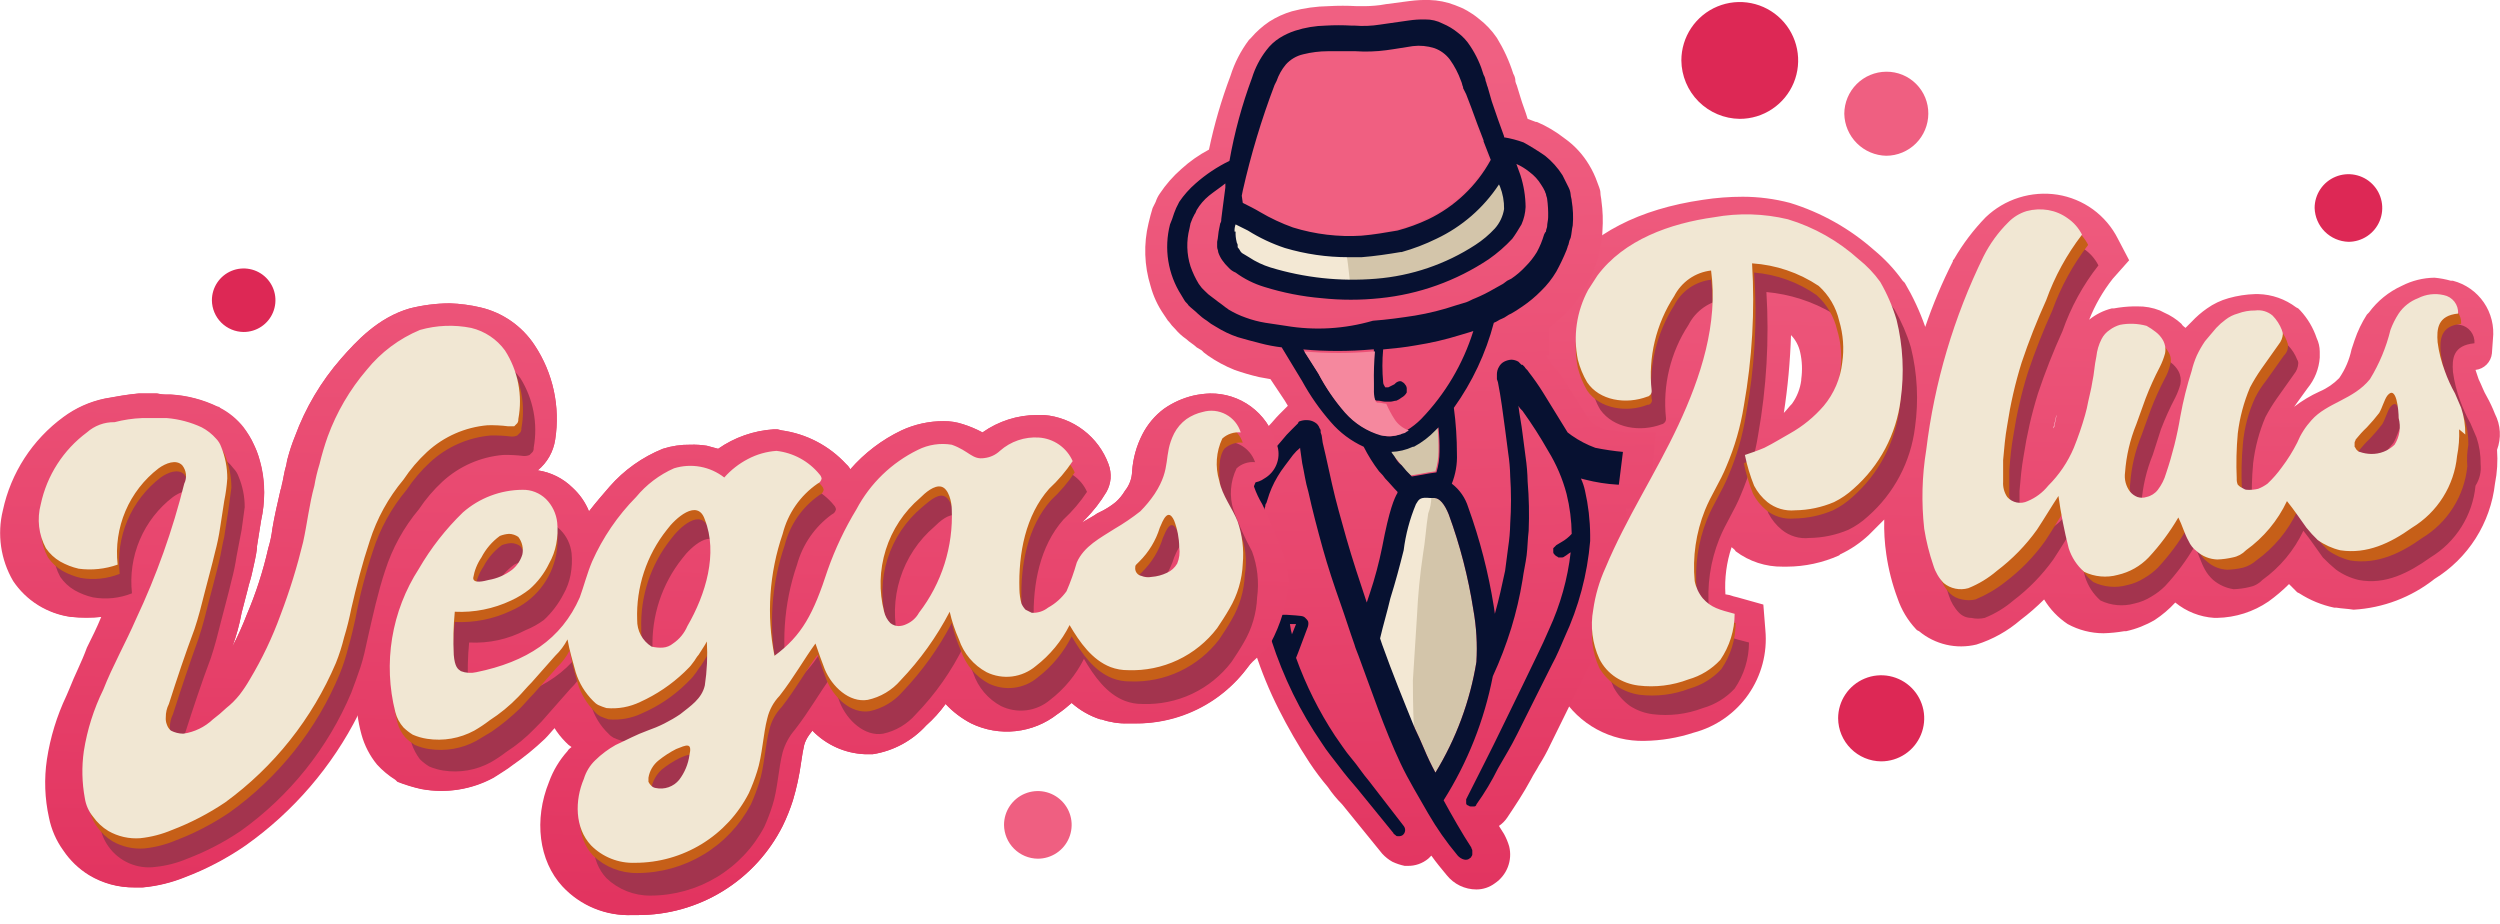 <svg width="92" height="34" viewBox="0 0 92 34" fill="none" xmlns="http://www.w3.org/2000/svg">
<g clip-path="url(#clip0_3003_8840)">
<path d="M91.815 15.234C91.73 15.014 91.629 14.799 91.514 14.593C91.4 14.405 91.325 14.178 91.212 13.952L91.099 13.613C91.253 13.596 91.397 13.527 91.506 13.417C91.616 13.307 91.685 13.163 91.702 13.009L91.74 12.481C91.794 12.006 91.676 11.527 91.406 11.132C91.136 10.737 90.732 10.453 90.269 10.332H90.194C89.996 10.276 89.795 10.238 89.59 10.219C89.17 10.225 88.757 10.328 88.384 10.52C87.904 10.739 87.489 11.076 87.177 11.501L87.139 11.539L87.102 11.576C86.913 11.871 86.761 12.188 86.649 12.519L86.536 12.858C86.457 13.237 86.303 13.596 86.083 13.914C85.879 14.123 85.636 14.29 85.367 14.405C85.032 14.556 84.716 14.746 84.424 14.97L84.914 14.291C85.179 13.97 85.337 13.575 85.367 13.16V12.934C85.365 12.764 85.327 12.597 85.254 12.444C85.127 12.065 84.922 11.718 84.65 11.425L84.575 11.35L84.5 11.312C84.097 11.007 83.609 10.835 83.104 10.822H82.991C82.659 10.832 82.33 10.883 82.011 10.973C81.727 11.052 81.459 11.18 81.219 11.35C81.013 11.493 80.824 11.657 80.653 11.84L80.427 12.066C80.389 12.029 80.314 11.991 80.276 11.916C80.087 11.743 79.87 11.603 79.635 11.501L79.56 11.463L79.484 11.425C79.22 11.321 78.938 11.27 78.655 11.275H78.504C78.263 11.281 78.024 11.306 77.787 11.35H77.712C77.409 11.426 77.125 11.568 76.882 11.765C77.097 11.223 77.389 10.715 77.75 10.257L78.353 9.578L77.938 8.786C77.723 8.358 77.408 7.988 77.022 7.706C76.635 7.425 76.186 7.239 75.713 7.164C75.239 7.091 74.754 7.128 74.297 7.272C73.839 7.415 73.421 7.663 73.074 7.994C72.622 8.459 72.23 8.979 71.905 9.54L71.867 9.578V9.615C71.471 10.395 71.13 11.201 70.849 12.029C70.652 11.465 70.399 10.921 70.095 10.407L70.057 10.37L70.019 10.332C69.718 9.911 69.363 9.53 68.963 9.201C68.068 8.409 67.014 7.817 65.871 7.466C65.305 7.317 64.722 7.241 64.136 7.24C63.644 7.24 63.152 7.278 62.666 7.353C60.328 7.692 58.556 8.597 57.5 10.03L57.047 10.709C56.493 11.762 56.32 12.974 56.557 14.141C56.637 14.613 56.817 15.063 57.085 15.46C57.382 15.848 57.765 16.162 58.203 16.378C58.641 16.593 59.123 16.705 59.611 16.705H59.8C59.611 17.082 59.385 17.459 59.159 17.874C58.583 18.899 58.067 19.957 57.613 21.041C57.35 21.645 57.161 22.278 57.047 22.927V22.965C56.919 23.866 57.063 24.785 57.462 25.604C57.781 26.124 58.231 26.551 58.767 26.842C59.303 27.133 59.907 27.279 60.516 27.264C61.132 27.255 61.742 27.154 62.326 26.962C63.141 26.747 63.853 26.25 64.337 25.56C64.82 24.869 65.043 24.03 64.966 23.191L64.891 22.248L63.948 21.984L63.797 21.946C63.7 21.908 63.599 21.883 63.495 21.871C63.459 21.284 63.536 20.695 63.722 20.136C63.759 20.174 63.835 20.212 63.873 20.287C64.372 20.663 64.982 20.862 65.607 20.853H65.758C66.421 20.85 67.076 20.709 67.681 20.438L67.719 20.4C68.107 20.219 68.463 19.977 68.775 19.684L69.34 19.118C69.328 19.547 69.353 19.976 69.416 20.4C69.496 20.954 69.635 21.498 69.831 22.022C69.974 22.443 70.205 22.829 70.509 23.153L70.547 23.191L70.623 23.229C70.912 23.47 71.253 23.639 71.62 23.725C71.987 23.81 72.368 23.808 72.734 23.719C73.331 23.531 73.882 23.223 74.356 22.814C74.662 22.583 74.952 22.331 75.223 22.06C75.442 22.422 75.738 22.731 76.09 22.965C76.495 23.187 76.949 23.303 77.41 23.304C77.663 23.297 77.915 23.272 78.164 23.229H78.24C78.611 23.147 78.968 23.007 79.296 22.814C79.573 22.632 79.826 22.417 80.05 22.173C80.457 22.506 80.958 22.704 81.483 22.738H81.596C82.27 22.724 82.925 22.515 83.481 22.135C83.75 21.942 84.002 21.727 84.236 21.494L84.462 21.72L84.537 21.796L84.613 21.833C85.005 22.086 85.439 22.265 85.895 22.361H85.97C86.197 22.399 86.385 22.399 86.611 22.437C87.697 22.375 88.738 21.98 89.59 21.305C90.203 20.928 90.721 20.416 91.107 19.808C91.492 19.201 91.734 18.513 91.815 17.798C91.897 17.389 91.922 16.97 91.891 16.554C91.971 16.341 92.006 16.113 91.993 15.886C91.98 15.659 91.919 15.437 91.815 15.234ZM66.286 13.952V13.99C66.247 14.303 66.13 14.601 65.947 14.857C65.833 14.97 65.758 15.083 65.645 15.196C65.791 14.247 65.879 13.29 65.909 12.331C66.08 12.508 66.197 12.73 66.248 12.972C66.32 13.293 66.332 13.626 66.286 13.952ZM75.676 15.31C75.638 15.46 75.638 15.536 75.6 15.649C75.603 15.669 75.6 15.69 75.594 15.71C75.588 15.729 75.577 15.747 75.562 15.762C75.6 15.611 75.638 15.46 75.676 15.272V15.31Z" fill="url(#paint0_linear_3003_8840)"/>
<path d="M46.941 16.252C46.787 15.734 46.468 15.28 46.032 14.96C45.596 14.64 45.068 14.472 44.528 14.48C44.325 14.487 44.123 14.512 43.924 14.556C43.532 14.648 43.16 14.814 42.831 15.046C42.498 15.295 42.227 15.618 42.039 15.988C41.822 16.411 41.694 16.872 41.662 17.346C41.655 17.607 41.562 17.859 41.398 18.062C41.306 18.217 41.191 18.357 41.058 18.477C40.916 18.591 40.765 18.692 40.606 18.779L40.38 18.892L40.266 18.968L39.814 19.232L39.927 19.118C40.231 18.813 40.498 18.471 40.719 18.1C40.803 17.949 40.854 17.782 40.87 17.61C40.882 17.431 40.856 17.251 40.794 17.082C40.612 16.585 40.291 16.151 39.87 15.831C39.449 15.51 38.946 15.316 38.419 15.272H38.155C37.438 15.276 36.741 15.5 36.156 15.913C35.927 15.79 35.687 15.689 35.44 15.611C35.209 15.534 34.967 15.496 34.723 15.498C34.189 15.498 33.662 15.614 33.177 15.838C32.457 16.181 31.815 16.669 31.291 17.271C31.253 17.199 31.202 17.135 31.141 17.082C30.517 16.404 29.677 15.964 28.765 15.838L28.614 15.8H28.463C27.732 15.849 27.028 16.096 26.427 16.516L26.012 16.403C25.813 16.372 25.611 16.359 25.409 16.366C25.063 16.36 24.72 16.411 24.391 16.516C23.637 16.822 22.965 17.299 22.43 17.912C22.203 18.176 21.939 18.477 21.675 18.817C21.542 18.486 21.335 18.19 21.072 17.949C20.724 17.605 20.274 17.381 19.79 17.308C20.137 17.024 20.365 16.621 20.431 16.177C20.622 14.967 20.353 13.729 19.677 12.708C19.215 12.003 18.499 11.503 17.678 11.312C17.307 11.225 16.928 11.175 16.547 11.162C16.051 11.166 15.557 11.229 15.076 11.35C13.907 11.69 13.115 12.557 12.55 13.198C11.814 14.041 11.239 15.013 10.853 16.064C10.748 16.322 10.66 16.586 10.589 16.856C10.551 16.969 10.551 17.082 10.514 17.195C10.476 17.308 10.438 17.535 10.4 17.723C10.363 17.836 10.363 17.949 10.325 18.025C10.212 18.515 10.099 19.005 10.023 19.458C9.995 19.701 9.944 19.941 9.872 20.174C9.683 21.013 9.418 21.834 9.081 22.625C8.927 23.025 8.751 23.415 8.553 23.794C8.701 23.39 8.814 22.974 8.892 22.55C8.967 22.248 9.043 21.984 9.118 21.683C9.156 21.494 9.231 21.305 9.269 21.117C9.344 20.778 9.42 20.476 9.458 20.174V20.099L9.608 19.156C9.683 18.822 9.721 18.48 9.722 18.138V18.1C9.727 17.501 9.598 16.908 9.344 16.366C9.242 16.131 9.102 15.914 8.93 15.725C8.695 15.427 8.399 15.183 8.062 15.008L8.025 14.97H7.987C7.444 14.706 6.855 14.552 6.252 14.518H6.177C6.038 14.524 5.898 14.511 5.762 14.48H5.083C4.669 14.518 4.254 14.593 3.839 14.669C3.293 14.784 2.779 15.015 2.331 15.347C1.193 16.18 0.401 17.401 0.106 18.779C-0.111 19.662 0.024 20.595 0.483 21.381C0.722 21.738 1.033 22.04 1.397 22.267C1.761 22.494 2.169 22.642 2.594 22.701C2.971 22.738 3.35 22.738 3.726 22.701C3.575 23.078 3.386 23.455 3.198 23.832C3.009 24.36 2.745 24.85 2.557 25.34L2.444 25.604C2.092 26.345 1.851 27.132 1.727 27.942C1.62 28.657 1.646 29.386 1.803 30.092C1.89 30.527 2.07 30.939 2.331 31.299C2.576 31.664 2.898 31.973 3.273 32.204C3.773 32.506 4.348 32.663 4.932 32.656H5.234C5.765 32.606 6.286 32.48 6.78 32.279C7.566 31.98 8.313 31.588 9.005 31.11C10.762 29.865 12.187 28.208 13.153 26.283C13.185 26.538 13.236 26.79 13.304 27.037C13.415 27.437 13.608 27.809 13.87 28.131C14.069 28.35 14.297 28.541 14.548 28.697L14.586 28.734L14.624 28.772C14.906 28.882 15.196 28.971 15.491 29.036C16.393 29.205 17.325 29.058 18.131 28.621C18.357 28.47 18.621 28.32 18.81 28.169C19.237 27.874 19.641 27.546 20.016 27.188C20.167 27.037 20.28 26.887 20.393 26.773C20.51 26.965 20.65 27.142 20.808 27.301C20.874 27.375 20.95 27.439 21.035 27.49C20.997 27.528 20.921 27.565 20.884 27.641C20.587 27.971 20.357 28.355 20.205 28.772C19.639 30.167 19.828 31.676 20.695 32.618C21.021 32.969 21.418 33.246 21.861 33.428C22.304 33.61 22.781 33.694 23.259 33.674H23.448C24.558 33.681 25.647 33.377 26.593 32.797C27.539 32.218 28.304 31.385 28.803 30.393C28.951 30.089 29.077 29.774 29.18 29.451C29.316 28.994 29.417 28.528 29.481 28.055C29.519 27.791 29.557 27.565 29.595 27.414C29.634 27.278 29.698 27.151 29.783 27.037L29.896 26.887C30.403 27.411 31.091 27.721 31.819 27.754H32.121C32.876 27.635 33.567 27.262 34.082 26.698C34.349 26.461 34.59 26.196 34.798 25.906C35.069 26.197 35.388 26.439 35.741 26.622C36.248 26.867 36.814 26.965 37.373 26.905C37.933 26.845 38.465 26.63 38.909 26.283C39.094 26.157 39.27 26.018 39.437 25.868C39.743 26.14 40.103 26.346 40.493 26.472H40.53C40.846 26.58 41.178 26.631 41.511 26.622H41.737C42.728 26.641 43.703 26.369 44.54 25.84C45.378 25.31 46.042 24.547 46.451 23.643C46.833 22.961 47.053 22.2 47.092 21.419C47.102 20.709 46.974 20.005 46.715 19.345C46.612 19.082 46.486 18.83 46.338 18.59C46.215 18.388 46.113 18.173 46.036 17.949C46.036 17.912 45.998 17.836 45.998 17.799C46.148 17.789 46.292 17.736 46.413 17.648C46.535 17.558 46.649 17.457 46.752 17.346C46.841 17.225 46.893 17.081 46.903 16.931C46.941 16.783 46.941 16.627 46.903 16.479L46.941 16.252Z" fill="url(#paint1_linear_3003_8840)"/>
<path d="M60.667 18.741L60.931 15.913H59.837L59.045 15.8C58.85 15.737 58.671 15.634 58.517 15.498C58.291 15.121 58.027 14.744 57.801 14.367L57.688 14.179L57.65 14.141C57.496 13.866 57.306 13.612 57.085 13.387L57.047 13.311C57.009 13.274 56.971 13.198 56.934 13.16L56.896 13.085H57.009V12.067C57.198 11.916 57.349 11.765 57.537 11.614C57.816 11.347 58.057 11.042 58.254 10.709L58.291 10.672C58.48 10.364 58.632 10.034 58.744 9.691L58.782 9.578C58.812 9.534 58.825 9.48 58.819 9.427C58.831 9.324 58.856 9.222 58.895 9.126V9.088C58.941 8.89 58.966 8.688 58.97 8.484C58.996 8.12 58.983 7.753 58.932 7.391C58.932 7.315 58.895 7.202 58.895 7.089C58.895 6.976 58.819 6.825 58.782 6.712C58.704 6.488 58.603 6.273 58.48 6.071C58.25 5.684 57.942 5.35 57.575 5.091C57.263 4.846 56.921 4.643 56.557 4.487H56.519C56.406 4.45 56.33 4.412 56.217 4.374C56.142 4.11 56.029 3.846 55.953 3.582L55.803 3.092V3.13C55.803 3.092 55.765 3.017 55.765 2.979V2.941C55.757 2.861 55.731 2.784 55.689 2.715C55.543 2.252 55.34 1.809 55.086 1.395C54.9 1.121 54.671 0.879 54.407 0.679C54.149 0.465 53.855 0.299 53.54 0.188C53.239 0.072 52.92 0.008 52.597 -0C52.358 -0.006 52.118 0.006 51.881 0.037L51.013 0.151L50.787 0.188C50.537 0.22 50.285 0.232 50.033 0.226H49.92C49.581 0.207 49.241 0.207 48.902 0.226C48.443 0.233 47.987 0.296 47.544 0.415C47.251 0.501 46.972 0.628 46.714 0.792C46.462 0.961 46.234 1.164 46.036 1.395L45.96 1.47C45.661 1.869 45.431 2.315 45.282 2.79C44.948 3.674 44.684 4.581 44.49 5.505C44.121 5.7 43.779 5.941 43.471 6.222C43.169 6.487 42.902 6.791 42.679 7.127C42.614 7.219 42.564 7.321 42.529 7.429L42.416 7.655L42.34 7.919L42.265 8.22C42.082 8.98 42.108 9.775 42.34 10.521C42.441 10.898 42.607 11.255 42.83 11.577L42.981 11.803L43.019 11.841C43.085 11.936 43.161 12.025 43.245 12.105C43.365 12.249 43.505 12.376 43.66 12.482C43.773 12.595 43.924 12.67 44.037 12.783L44.226 12.896L44.301 12.972L44.452 13.085C44.758 13.298 45.087 13.475 45.432 13.613C45.729 13.718 46.031 13.806 46.337 13.877L46.752 13.952L47.28 14.744C47.318 14.82 47.355 14.857 47.393 14.933L47.28 15.046L47.205 15.121L47.054 15.272C46.941 15.385 46.828 15.536 46.677 15.687C46.392 16.014 46.139 16.367 45.922 16.743C45.686 17.156 45.508 17.6 45.395 18.063L45.357 18.213V18.251L45.319 18.44V18.477C45.286 18.639 45.274 18.803 45.282 18.968V19.458C45.278 19.61 45.291 19.761 45.319 19.91L45.47 20.74C45.545 21.155 45.621 21.494 45.659 21.796C45.794 22.534 45.971 23.264 46.187 23.983C46.42 24.709 46.71 25.415 47.054 26.095C47.394 26.769 47.772 27.424 48.185 28.056C48.393 28.371 48.62 28.673 48.864 28.961C49.019 29.191 49.196 29.405 49.392 29.602L50.862 31.412C50.971 31.532 51.098 31.634 51.24 31.713C51.384 31.781 51.536 31.831 51.692 31.864H51.805C52.08 31.869 52.347 31.775 52.559 31.6L52.673 31.487C52.861 31.751 53.05 31.977 53.238 32.204C53.369 32.368 53.535 32.502 53.724 32.593C53.914 32.684 54.121 32.732 54.332 32.732C54.577 32.732 54.815 32.652 55.011 32.505C55.227 32.36 55.393 32.152 55.487 31.91C55.582 31.667 55.6 31.401 55.538 31.148C55.492 30.991 55.429 30.839 55.35 30.695L55.161 30.394C55.28 30.313 55.383 30.211 55.463 30.092C55.765 29.64 56.066 29.187 56.33 28.697C56.444 28.471 56.557 28.32 56.632 28.169C56.786 27.927 56.925 27.675 57.047 27.415L58.329 24.813C58.48 24.511 58.668 24.096 58.819 23.794C59.298 22.765 59.628 21.674 59.8 20.552H59.875V19.194C59.875 19.043 59.837 18.892 59.837 18.704L60.667 18.741ZM53.465 24.511C53.377 25.145 53.212 25.765 52.974 26.359C52.597 25.454 52.258 24.549 51.918 23.644C51.994 23.267 52.107 22.927 52.22 22.55C52.423 21.933 52.587 21.303 52.71 20.665C52.71 20.552 52.748 20.476 52.748 20.363C53.012 21.161 53.201 21.981 53.314 22.814C53.42 23.373 53.47 23.942 53.465 24.511ZM52.145 7.466C51.843 7.612 51.527 7.726 51.202 7.806C50.818 7.895 50.427 7.946 50.033 7.957C49.294 8.002 48.553 7.912 47.846 7.693C47.492 7.56 47.151 7.396 46.828 7.202C47.1 6.011 47.452 4.839 47.883 3.695L47.959 3.507C47.999 3.394 48.063 3.291 48.147 3.205C48.185 3.167 48.223 3.13 48.261 3.13C48.472 3.086 48.686 3.061 48.902 3.054H49.807C50.246 3.092 50.687 3.092 51.127 3.054H51.24L51.39 3.017C51.602 2.975 51.816 2.95 52.032 2.941H52.069C52.179 2.903 52.299 2.903 52.409 2.941C52.446 2.941 52.484 2.979 52.522 3.017C52.644 3.179 52.746 3.356 52.823 3.544V3.582C52.861 3.658 52.861 3.733 52.899 3.808L52.937 3.846C52.974 3.922 52.974 3.997 53.012 4.035L53.2 4.525C53.351 4.902 53.465 5.279 53.615 5.656L53.653 5.769L53.728 5.996C53.378 6.648 52.821 7.165 52.145 7.466Z" fill="url(#paint2_linear_3003_8840)"/>
<path d="M54.332 24.36C54.097 25.802 53.585 27.185 52.824 28.433C52.671 28.151 52.532 27.861 52.409 27.565C52.296 27.301 52.182 27.037 52.069 26.811C51.655 25.793 51.24 24.775 50.863 23.719L50.787 23.493C50.9 23.003 51.051 22.512 51.164 22.022C51.353 21.419 51.504 20.853 51.655 20.25C51.728 19.666 51.88 19.095 52.107 18.553C52.22 18.364 52.258 18.289 52.635 18.326H52.786C52.974 18.326 53.163 18.553 53.314 18.93C53.73 20.066 54.033 21.241 54.219 22.437C54.333 23.071 54.371 23.717 54.332 24.36Z" fill="#D3C5AA"/>
<path d="M52.673 18.289C52.672 18.495 52.633 18.7 52.559 18.892C52.484 19.345 52.446 19.948 52.371 20.363C52.256 21.125 52.181 21.893 52.145 22.663C52.107 23.304 52.032 24.398 51.994 25.039C51.994 25.227 51.994 26.057 52.032 26.773C51.617 25.755 51.202 24.737 50.825 23.681L50.749 23.455C50.862 22.965 51.013 22.475 51.127 21.984C51.315 21.381 51.466 20.815 51.617 20.212C51.69 19.628 51.842 19.058 52.069 18.515C52.133 18.418 52.225 18.343 52.334 18.303C52.442 18.262 52.561 18.257 52.673 18.289Z" fill="#F3E8D4"/>
<path d="M52.937 16.592C52.936 16.848 52.898 17.102 52.824 17.346L52.56 17.384C52.371 17.422 52.145 17.459 51.919 17.497C51.774 17.378 51.647 17.238 51.541 17.082C51.475 16.987 51.4 16.898 51.315 16.818C51.252 16.752 51.201 16.676 51.164 16.592C51.438 16.584 51.708 16.519 51.956 16.404H51.994C52.288 16.246 52.556 16.042 52.786 15.8L52.899 15.687C52.928 15.988 52.941 16.29 52.937 16.592ZM53.427 8.07C53.046 8.332 52.642 8.559 52.22 8.749C51.917 8.871 51.6 8.96 51.277 9.012C50.842 9.088 50.4 9.125 49.958 9.126C49.818 9.119 49.679 9.132 49.543 9.163C49.425 9.221 49.323 9.306 49.244 9.411C49.165 9.515 49.113 9.637 49.09 9.767C49.059 10.021 49.085 10.278 49.166 10.521C49.167 10.591 49.194 10.658 49.241 10.709C49.312 10.74 49.39 10.753 49.467 10.747C51.315 10.559 53.238 10.219 54.709 9.088C54.946 8.926 55.151 8.722 55.312 8.485C55.531 8.187 55.661 7.834 55.689 7.466C55.727 7.052 55.35 6.071 54.898 6.674C54.484 7.214 53.987 7.685 53.427 8.07Z" fill="#D3C5AA"/>
<path d="M49.731 10.559C49.141 10.584 48.548 10.572 47.959 10.521C47.096 10.486 46.266 10.183 45.583 9.654C45.476 9.572 45.387 9.469 45.319 9.352C45.194 9.039 45.18 8.693 45.282 8.371C45.276 8.306 45.289 8.241 45.319 8.183C45.348 8.126 45.386 8.075 45.433 8.032C45.511 8.003 45.596 7.999 45.676 8.019C45.757 8.039 45.83 8.083 45.885 8.145C46.178 8.357 46.494 8.535 46.828 8.673C47.312 8.849 47.821 8.951 48.336 8.975C48.676 9.013 49.317 8.937 49.505 9.276C49.618 9.39 49.656 10.559 49.731 10.559Z" fill="#F3E8D4"/>
<path d="M54.256 12.18C53.877 13.396 53.219 14.507 52.333 15.423C52.174 15.581 51.997 15.721 51.805 15.838C51.586 15.73 51.393 15.575 51.24 15.385C51.117 15.209 51.016 15.019 50.938 14.819H51.127C51.207 14.812 51.284 14.786 51.353 14.744C51.42 14.715 51.484 14.677 51.541 14.631C51.579 14.593 51.617 14.593 51.617 14.555C51.617 14.518 51.692 14.48 51.692 14.442V14.329C51.698 14.276 51.684 14.223 51.654 14.178C51.617 14.141 51.617 14.103 51.541 14.065C51.466 14.027 51.466 14.027 51.391 14.027C51.334 14.037 51.281 14.063 51.24 14.103C51.24 14.108 51.239 14.113 51.237 14.117C51.235 14.122 51.232 14.126 51.229 14.13C51.225 14.133 51.221 14.136 51.216 14.138C51.212 14.14 51.207 14.141 51.202 14.141L50.976 14.254H50.862C50.815 14.202 50.788 14.135 50.787 14.065C50.749 13.65 50.749 13.273 50.749 12.858C51.164 12.821 51.541 12.783 51.956 12.708C52.505 12.622 53.047 12.496 53.578 12.331L53.955 12.217C54.181 12.217 54.219 12.217 54.256 12.18Z" fill="#EA4E74"/>
<path d="M54.785 5.882L54.521 5.203V5.166C54.37 4.751 54.219 4.374 54.068 3.959L53.88 3.469L53.766 3.243V3.205C53.724 3.136 53.699 3.059 53.691 2.979C53.591 2.696 53.451 2.43 53.276 2.187C53.123 1.996 52.93 1.842 52.711 1.734C52.452 1.666 52.182 1.653 51.919 1.696L51.202 1.81L50.976 1.847C50.601 1.897 50.222 1.91 49.845 1.885H49.618C49.354 1.885 49.09 1.847 48.826 1.847C48.521 1.848 48.217 1.886 47.921 1.96C47.681 2.034 47.462 2.163 47.28 2.338C47.131 2.516 47.016 2.721 46.941 2.941L46.903 3.016L46.865 3.092C46.38 4.355 45.989 5.654 45.697 6.976L45.659 7.164C45.621 7.277 45.621 7.353 45.583 7.466C45.81 7.579 45.998 7.692 46.224 7.805C46.608 8.032 47.012 8.221 47.431 8.371C48.249 8.62 49.104 8.722 49.958 8.673C50.41 8.635 50.863 8.56 51.278 8.484C51.68 8.386 52.072 8.247 52.447 8.069C53.442 7.613 54.262 6.845 54.785 5.882Z" fill="#F05F81"/>
<path d="M59.724 16.63C59.383 16.598 59.043 16.547 58.706 16.479C58.399 16.366 58.107 16.214 57.839 16.026L57.688 15.913L56.783 14.443C56.62 14.182 56.444 13.931 56.255 13.688C56.217 13.613 56.142 13.575 56.104 13.5L56.029 13.424H55.991L55.953 13.387L55.878 13.311C55.798 13.264 55.707 13.238 55.614 13.236C55.522 13.243 55.432 13.269 55.35 13.311C55.27 13.354 55.204 13.419 55.162 13.5C55.114 13.58 55.088 13.671 55.086 13.764V13.952L55.124 14.065C55.237 14.631 55.312 15.234 55.388 15.8L55.501 16.667C55.545 16.954 55.57 17.244 55.576 17.535C55.614 18.112 55.614 18.692 55.576 19.269C55.57 19.56 55.545 19.849 55.501 20.137C55.463 20.438 55.425 20.702 55.388 21.004C55.275 21.532 55.162 22.06 55.011 22.588L54.973 22.324C54.775 21.078 54.459 19.853 54.03 18.666C53.924 18.321 53.713 18.018 53.427 17.799C53.566 17.451 53.63 17.079 53.615 16.705C53.615 16.138 53.578 15.571 53.502 15.008C54.179 14.063 54.678 13.002 54.973 11.878C55.086 11.841 55.162 11.765 55.275 11.727C55.388 11.69 55.501 11.577 55.614 11.539L55.803 11.426L55.916 11.35L56.029 11.275C56.273 11.109 56.501 10.92 56.708 10.709C56.928 10.497 57.118 10.256 57.273 9.993C57.414 9.736 57.54 9.472 57.65 9.201L57.688 9.088C57.688 9.05 57.726 9.012 57.726 8.975C57.739 8.896 57.765 8.819 57.801 8.748C57.839 8.598 57.839 8.447 57.877 8.296C57.902 7.994 57.889 7.69 57.839 7.391C57.839 7.315 57.801 7.24 57.801 7.165C57.794 7.072 57.768 6.983 57.726 6.901L57.5 6.448C57.327 6.175 57.11 5.933 56.858 5.732C56.603 5.555 56.339 5.391 56.067 5.241C55.834 5.156 55.594 5.093 55.35 5.053V5.015C55.199 4.6 55.048 4.186 54.898 3.733L54.747 3.205C54.709 3.13 54.709 3.054 54.671 2.979C54.663 2.899 54.638 2.821 54.596 2.753C54.487 2.378 54.322 2.022 54.106 1.697C53.986 1.507 53.833 1.341 53.653 1.206C53.482 1.066 53.292 0.952 53.088 0.867C52.89 0.764 52.669 0.712 52.447 0.716C52.245 0.711 52.043 0.724 51.843 0.754L51.051 0.867L50.787 0.905C50.476 0.955 50.159 0.968 49.844 0.942H49.731C49.417 0.924 49.103 0.924 48.789 0.942C48.404 0.95 48.023 1.013 47.657 1.131C47.459 1.196 47.269 1.285 47.092 1.395C46.902 1.515 46.736 1.668 46.602 1.848C46.367 2.153 46.188 2.498 46.074 2.866C45.705 3.857 45.427 4.879 45.244 5.92C44.793 6.139 44.375 6.418 43.999 6.75C43.77 6.949 43.567 7.177 43.396 7.429L43.283 7.655L43.208 7.843L43.132 8.07L43.057 8.258C42.944 8.697 42.922 9.155 42.993 9.602C43.065 10.05 43.227 10.478 43.472 10.86L43.585 11.049C43.623 11.124 43.698 11.162 43.736 11.237C43.849 11.35 43.962 11.426 44.075 11.539C44.179 11.638 44.292 11.727 44.414 11.803L44.565 11.916L44.754 12.029C45.002 12.185 45.268 12.312 45.546 12.406C45.81 12.482 46.074 12.557 46.375 12.632C46.635 12.701 46.9 12.751 47.167 12.783L47.921 14.028C48.217 14.568 48.571 15.074 48.977 15.536C49.309 15.922 49.721 16.23 50.184 16.441C50.345 16.759 50.534 17.062 50.75 17.346L50.787 17.384C50.858 17.453 50.921 17.528 50.976 17.61C51.127 17.761 51.278 17.95 51.428 18.1V18.138C51.315 18.327 51.127 18.741 50.863 20.137C50.747 20.711 50.596 21.278 50.41 21.834L50.297 22.173C50.033 21.381 49.769 20.589 49.543 19.797C49.354 19.119 49.166 18.477 49.015 17.799L48.789 16.78L48.675 16.29L48.638 16.026L48.6 15.913V15.876C48.603 15.855 48.6 15.834 48.594 15.815C48.587 15.795 48.577 15.777 48.562 15.762C48.548 15.714 48.523 15.669 48.491 15.63C48.459 15.591 48.419 15.559 48.374 15.536C48.294 15.489 48.203 15.463 48.11 15.461C48.02 15.455 47.93 15.467 47.846 15.498C47.827 15.5 47.808 15.509 47.794 15.522C47.781 15.536 47.772 15.554 47.77 15.574L47.733 15.611L47.544 15.8C47.409 15.93 47.283 16.068 47.167 16.215C46.908 16.504 46.68 16.82 46.488 17.158C46.299 17.492 46.148 17.846 46.036 18.213L45.998 18.364C45.998 18.402 45.96 18.477 45.96 18.515C45.96 18.666 45.923 18.779 45.923 18.892V19.307C45.918 19.434 45.931 19.561 45.96 19.684L45.998 19.948L46.074 20.476C46.149 20.815 46.187 21.155 46.262 21.532C46.413 22.211 46.602 22.927 46.79 23.568C47.008 24.239 47.273 24.895 47.582 25.529C47.889 26.158 48.242 26.763 48.638 27.339C48.826 27.641 49.053 27.905 49.279 28.206C49.505 28.508 49.731 28.772 49.958 29.036L51.278 30.658C51.278 30.695 51.315 30.695 51.353 30.733C51.391 30.771 51.391 30.771 51.428 30.771H51.466C51.519 30.776 51.573 30.763 51.617 30.733C51.642 30.713 51.663 30.689 51.679 30.661C51.694 30.634 51.704 30.603 51.708 30.571C51.711 30.54 51.708 30.508 51.699 30.477C51.69 30.447 51.675 30.418 51.655 30.394L50.373 28.734C50.146 28.471 49.958 28.169 49.731 27.905C49.505 27.641 49.317 27.339 49.128 27.075C48.539 26.18 48.058 25.218 47.695 24.209L47.77 24.021L48.11 23.116C48.137 23.057 48.15 22.992 48.148 22.927C48.148 22.852 48.11 22.814 48.035 22.739C47.959 22.663 47.921 22.663 47.356 22.625H47.167C47.054 22.211 46.941 21.796 46.865 21.381C46.79 21.042 46.752 20.702 46.677 20.363L46.602 19.835L46.564 19.571C46.57 19.494 46.557 19.416 46.526 19.345V18.855C46.52 18.777 46.533 18.7 46.564 18.628C46.561 18.608 46.563 18.587 46.57 18.567C46.577 18.548 46.587 18.53 46.602 18.515L46.639 18.402C46.726 18.097 46.853 17.806 47.016 17.535C47.167 17.271 47.393 17.007 47.582 16.743C47.66 16.646 47.749 16.557 47.846 16.479V16.517L47.921 17.044C47.997 17.384 48.035 17.723 48.148 18.1C48.298 18.779 48.487 19.496 48.675 20.174C48.864 20.853 49.09 21.532 49.317 22.173C49.505 22.701 49.656 23.191 49.844 23.719C49.882 23.87 49.958 24.021 49.995 24.134C50.486 25.454 50.938 26.811 51.541 28.093C51.843 28.734 52.22 29.338 52.56 29.941C52.868 30.473 53.221 30.978 53.615 31.45C53.691 31.563 53.917 31.713 54.068 31.6C54.106 31.563 54.143 31.563 54.143 31.525C54.158 31.51 54.168 31.492 54.175 31.473C54.181 31.453 54.184 31.432 54.181 31.412V31.299C54.181 31.261 54.143 31.223 54.143 31.186C53.842 30.733 53.389 29.941 53.125 29.451C54.007 28.055 54.62 26.508 54.935 24.888C55.2 24.313 55.427 23.721 55.614 23.116C55.792 22.535 55.931 21.943 56.029 21.343C56.067 21.042 56.142 20.74 56.18 20.438C56.217 20.137 56.217 19.835 56.255 19.533C56.28 18.93 56.268 18.325 56.217 17.723C56.211 17.42 56.186 17.118 56.142 16.818L56.029 15.951C55.991 15.611 55.916 15.272 55.878 14.933C55.916 15.004 55.968 15.068 56.029 15.121C56.37 15.594 56.684 16.085 56.972 16.592C57.274 17.084 57.503 17.617 57.65 18.176C57.769 18.657 57.832 19.151 57.839 19.646C57.731 19.767 57.603 19.869 57.462 19.948C57.386 19.986 57.349 20.023 57.273 20.061L57.16 20.174V20.325C57.16 20.363 57.198 20.401 57.236 20.438C57.273 20.476 57.311 20.476 57.349 20.514H57.462C57.482 20.516 57.503 20.514 57.523 20.508C57.542 20.501 57.56 20.49 57.575 20.476C57.65 20.438 57.726 20.363 57.801 20.325C57.689 21.304 57.421 22.259 57.009 23.153C56.896 23.417 56.708 23.832 56.557 24.134L56.029 25.227L55.312 26.698C54.822 27.716 54.445 28.433 53.955 29.413V29.564C53.957 29.584 53.965 29.602 53.979 29.616C53.993 29.629 54.011 29.638 54.03 29.64C54.045 29.654 54.063 29.665 54.083 29.671C54.102 29.677 54.123 29.68 54.143 29.677H54.257C54.276 29.675 54.294 29.667 54.308 29.653C54.322 29.639 54.33 29.621 54.332 29.602C54.632 29.184 54.896 28.743 55.124 28.282C55.425 27.754 55.576 27.528 55.84 27L56.594 25.491L57.123 24.436C57.273 24.172 57.462 23.719 57.575 23.455C58.095 22.338 58.414 21.138 58.518 19.91V19.684C58.513 19.138 58.45 18.595 58.329 18.063C58.296 17.907 58.245 17.755 58.178 17.61L58.329 17.648C58.724 17.75 59.128 17.813 59.536 17.836H59.574L59.724 16.63ZM47.469 22.965H47.695L47.544 23.342L47.507 23.191L47.469 22.965ZM45.697 7.202L45.734 7.014C46.032 5.693 46.422 4.395 46.903 3.13L46.941 3.054L46.979 2.979C47.054 2.759 47.169 2.554 47.318 2.375C47.487 2.186 47.711 2.054 47.959 1.998C48.255 1.924 48.559 1.886 48.864 1.885H49.882C50.26 1.91 50.639 1.898 51.014 1.848L51.278 1.81C51.541 1.772 51.768 1.734 51.994 1.697C52.26 1.665 52.53 1.691 52.786 1.772C53.011 1.853 53.207 1.997 53.352 2.187C53.526 2.43 53.666 2.697 53.766 2.979C53.804 3.054 53.804 3.13 53.842 3.205V3.243L53.955 3.469L54.143 3.959C54.294 4.374 54.445 4.789 54.596 5.166V5.204L54.86 5.882C54.342 6.835 53.537 7.6 52.56 8.07C52.195 8.241 51.817 8.38 51.428 8.484C50.976 8.56 50.561 8.635 50.108 8.673C49.255 8.726 48.399 8.624 47.582 8.371C47.163 8.221 46.759 8.032 46.375 7.806C46.187 7.692 45.96 7.579 45.734 7.466L45.697 7.202ZM45.432 8.522C45.426 8.432 45.439 8.343 45.47 8.258L45.923 8.484C46.348 8.751 46.804 8.966 47.28 9.125C48.039 9.351 48.827 9.466 49.618 9.465H50.108C50.599 9.427 51.089 9.352 51.541 9.276H51.579C52.021 9.152 52.45 8.988 52.861 8.786C53.797 8.344 54.593 7.653 55.162 6.787L55.199 6.863C55.304 7.127 55.355 7.409 55.35 7.692C55.308 7.959 55.19 8.208 55.011 8.409C54.798 8.639 54.557 8.842 54.294 9.012C53.198 9.726 51.94 10.153 50.636 10.257C49.327 10.366 48.009 10.225 46.752 9.842C46.472 9.755 46.205 9.628 45.96 9.465C45.885 9.427 45.847 9.389 45.772 9.352C45.697 9.314 45.659 9.276 45.621 9.201C45.583 9.125 45.546 9.125 45.546 9.088V9.012C45.546 8.975 45.508 8.937 45.508 8.899C45.477 8.776 45.464 8.649 45.47 8.522H45.432ZM47.318 11.991L46.564 11.878C46.32 11.838 46.08 11.775 45.847 11.69C45.623 11.612 45.409 11.511 45.206 11.388C45.169 11.35 45.093 11.313 45.055 11.275L44.905 11.162C44.791 11.086 44.716 11.011 44.603 10.935C44.507 10.87 44.419 10.794 44.339 10.709L44.226 10.596L44.113 10.445C43.99 10.243 43.889 10.028 43.811 9.804C43.667 9.352 43.654 8.868 43.773 8.409L43.811 8.22L43.886 8.032L43.962 7.881C43.999 7.843 43.999 7.806 44.037 7.73C44.156 7.529 44.309 7.35 44.49 7.202C44.678 7.051 44.905 6.901 45.093 6.75V6.901C45.055 7.202 45.018 7.466 44.98 7.768L44.942 8.07C44.948 8.123 44.935 8.176 44.905 8.22L44.867 8.409C44.829 8.56 44.829 8.748 44.791 8.899V9.088C44.791 9.163 44.829 9.201 44.829 9.276C44.864 9.384 44.915 9.486 44.98 9.578C45.046 9.674 45.122 9.762 45.206 9.842C45.278 9.925 45.368 9.99 45.47 10.03C45.789 10.265 46.147 10.444 46.526 10.558C47.213 10.773 47.921 10.912 48.638 10.973C49.352 11.049 50.073 11.049 50.787 10.973C52.217 10.829 53.589 10.337 54.785 9.54C55.1 9.32 55.39 9.068 55.652 8.786C55.765 8.635 55.878 8.447 55.991 8.258C56.081 8.056 56.132 7.838 56.142 7.617C56.138 7.22 56.074 6.826 55.953 6.448L55.803 6.033C55.979 6.111 56.144 6.213 56.293 6.335C56.459 6.458 56.6 6.611 56.708 6.787C56.766 6.871 56.816 6.959 56.858 7.051C56.858 7.089 56.896 7.127 56.896 7.165C56.896 7.202 56.934 7.278 56.934 7.315C56.965 7.54 56.978 7.767 56.972 7.994C56.972 8.107 56.934 8.22 56.934 8.334C56.934 8.371 56.896 8.447 56.896 8.484C56.896 8.522 56.896 8.522 56.858 8.56L56.821 8.635C56.756 8.858 56.667 9.073 56.557 9.276C56.44 9.468 56.301 9.645 56.142 9.804C55.984 9.975 55.807 10.127 55.614 10.257L55.539 10.294L55.463 10.332L55.312 10.445L54.973 10.634C54.755 10.762 54.528 10.875 54.294 10.973C54.181 11.011 54.068 11.086 53.955 11.124L53.578 11.237C53.086 11.403 52.581 11.529 52.069 11.614C51.579 11.69 51.051 11.765 50.523 11.803C49.483 12.106 48.387 12.171 47.318 11.991ZM50.787 15.989C50.269 15.841 49.809 15.538 49.467 15.121C49.086 14.684 48.757 14.203 48.487 13.688L47.959 12.859C48.8 12.934 49.645 12.934 50.486 12.859H50.561C50.527 13.247 50.514 13.638 50.523 14.028V14.254C50.517 14.381 50.53 14.508 50.561 14.631C50.565 14.66 50.578 14.686 50.599 14.707C50.636 14.744 50.636 14.744 50.674 14.744H50.712C50.787 14.744 50.9 14.782 50.976 14.782H51.164C51.24 14.782 51.315 14.744 51.391 14.744C51.458 14.715 51.522 14.677 51.579 14.631C51.659 14.588 51.725 14.523 51.768 14.443V14.329C51.773 14.276 51.76 14.223 51.73 14.178C51.692 14.141 51.692 14.103 51.617 14.065C51.602 14.051 51.584 14.04 51.565 14.034C51.545 14.027 51.524 14.025 51.504 14.028C51.447 14.037 51.395 14.063 51.353 14.103L51.315 14.141L51.089 14.254H50.976C50.938 14.178 50.9 14.141 50.9 14.065C50.863 13.664 50.863 13.26 50.9 12.859C51.315 12.821 51.692 12.783 52.107 12.708C52.656 12.622 53.198 12.496 53.729 12.331L54.106 12.218L54.219 12.18C53.84 13.396 53.181 14.507 52.296 15.423C52.137 15.582 51.959 15.721 51.768 15.838C51.73 15.876 51.692 15.876 51.655 15.913C51.617 15.951 51.504 15.951 51.466 15.989C51.359 16.035 51.243 16.059 51.127 16.059C51.01 16.059 50.894 16.035 50.787 15.989ZM51.353 16.856C51.315 16.78 51.24 16.705 51.202 16.63C51.476 16.621 51.745 16.557 51.994 16.441H52.032C52.326 16.283 52.593 16.08 52.824 15.838L52.937 15.725C52.968 16.025 52.981 16.328 52.974 16.63C52.974 16.885 52.936 17.139 52.861 17.384L52.597 17.422C52.409 17.459 52.182 17.497 51.956 17.535C51.821 17.405 51.695 17.267 51.579 17.12C51.486 17.049 51.409 16.959 51.353 16.856ZM54.332 24.36C54.097 25.802 53.585 27.185 52.824 28.433C52.671 28.151 52.532 27.861 52.409 27.565C52.296 27.302 52.182 27.038 52.069 26.811C51.655 25.793 51.24 24.775 50.863 23.719L50.787 23.493C50.9 23.003 51.051 22.512 51.164 22.022C51.353 21.419 51.504 20.853 51.655 20.25C51.728 19.666 51.88 19.095 52.107 18.553C52.22 18.364 52.258 18.289 52.635 18.327H52.786C52.974 18.327 53.163 18.553 53.314 18.93C53.73 20.066 54.033 21.241 54.219 22.437C54.333 23.071 54.371 23.717 54.332 24.36Z" fill="#071131"/>
<path d="M51.843 15.838C51.806 15.875 51.768 15.875 51.73 15.913C51.692 15.951 51.579 15.951 51.542 15.988C51.309 16.057 51.064 16.07 50.825 16.026C50.316 15.879 49.859 15.591 49.505 15.196C49.123 14.759 48.794 14.278 48.525 13.764L47.997 12.934C48.837 13.009 49.683 13.009 50.523 12.934H50.599C50.565 13.322 50.552 13.713 50.561 14.103V14.329C50.555 14.456 50.568 14.583 50.599 14.706C50.603 14.735 50.616 14.761 50.636 14.782C50.674 14.819 50.674 14.819 50.712 14.819H50.75C50.825 14.819 50.938 14.857 51.014 14.857C51.099 15.053 51.2 15.242 51.315 15.423C51.44 15.616 51.626 15.762 51.843 15.838Z" fill="#F5889E"/>
<path d="M46.941 16.252C46.787 15.734 46.468 15.28 46.032 14.96C45.596 14.64 45.068 14.472 44.527 14.48C44.324 14.487 44.122 14.512 43.924 14.556C43.532 14.648 43.16 14.814 42.83 15.046C42.498 15.295 42.227 15.618 42.038 15.988C41.822 16.411 41.694 16.872 41.661 17.346C41.654 17.607 41.562 17.859 41.397 18.062C41.306 18.217 41.191 18.357 41.058 18.477C40.916 18.591 40.765 18.692 40.605 18.779L40.379 18.892L40.266 18.968L39.814 19.232L39.927 19.118C40.231 18.813 40.497 18.471 40.719 18.1C40.803 17.949 40.854 17.782 40.87 17.61C40.882 17.431 40.856 17.251 40.794 17.082C40.611 16.585 40.291 16.151 39.87 15.831C39.449 15.51 38.946 15.316 38.418 15.272H38.154C37.438 15.276 36.741 15.5 36.156 15.913C35.927 15.79 35.687 15.689 35.439 15.611C35.208 15.534 34.966 15.496 34.723 15.498C34.189 15.498 33.661 15.614 33.177 15.838C32.457 16.181 31.815 16.669 31.291 17.271C31.253 17.199 31.202 17.135 31.14 17.082C30.517 16.404 29.677 15.964 28.765 15.838L28.614 15.8H28.463C27.732 15.849 27.028 16.096 26.427 16.516L26.012 16.403C25.812 16.372 25.61 16.359 25.409 16.366C25.063 16.36 24.719 16.411 24.39 16.516C23.637 16.822 22.965 17.299 22.43 17.912C22.203 18.176 21.939 18.477 21.675 18.817C21.541 18.486 21.335 18.19 21.072 17.949C20.723 17.605 20.274 17.381 19.79 17.308C20.137 17.024 20.365 16.621 20.431 16.177C20.622 14.967 20.353 13.729 19.677 12.708C19.215 12.003 18.499 11.503 17.678 11.312C17.307 11.225 16.928 11.175 16.547 11.162C16.051 11.166 15.557 11.229 15.076 11.35C13.907 11.69 13.115 12.557 12.55 13.198C11.813 14.041 11.238 15.013 10.853 16.064C10.748 16.322 10.66 16.586 10.589 16.856C10.551 16.969 10.551 17.082 10.513 17.195C10.476 17.308 10.438 17.535 10.4 17.723C10.363 17.836 10.363 17.949 10.325 18.025C10.212 18.515 10.098 19.005 10.023 19.458C9.995 19.701 9.944 19.941 9.872 20.174C9.683 21.013 9.418 21.834 9.08 22.625C8.927 23.025 8.751 23.415 8.552 23.794C8.7 23.39 8.814 22.974 8.892 22.55C8.967 22.248 9.043 21.984 9.118 21.683C9.156 21.494 9.231 21.305 9.269 21.117C9.344 20.778 9.42 20.476 9.457 20.174V20.099L9.608 19.156C9.683 18.822 9.721 18.48 9.721 18.138V18.1C9.714 17.679 9.651 17.26 9.533 16.856C9.487 16.686 9.423 16.522 9.344 16.366C9.241 16.139 9.115 15.925 8.967 15.725C8.732 15.427 8.436 15.183 8.1 15.008L8.062 14.97H8.024C7.482 14.706 6.892 14.552 6.29 14.518H6.214C6.075 14.524 5.936 14.511 5.8 14.48H5.121C4.706 14.518 4.291 14.593 3.876 14.669C3.331 14.784 2.816 15.015 2.368 15.347C1.23 16.18 0.439 17.401 0.143 18.779C-0.074 19.662 0.062 20.595 0.52 21.381C0.759 21.738 1.071 22.04 1.435 22.267C1.799 22.494 2.207 22.642 2.632 22.701C3.008 22.738 3.387 22.738 3.763 22.701C3.612 23.078 3.424 23.455 3.235 23.832C3.047 24.36 2.783 24.85 2.594 25.34L2.481 25.604C2.13 26.345 1.888 27.132 1.765 27.942C1.658 28.657 1.683 29.386 1.84 30.092C1.928 30.527 2.108 30.939 2.368 31.299C2.614 31.664 2.935 31.973 3.311 32.204C3.811 32.506 4.386 32.663 4.97 32.656H5.272C5.803 32.606 6.324 32.48 6.818 32.279C7.604 31.98 8.351 31.588 9.043 31.11C10.8 29.865 12.224 28.208 13.191 26.283C13.223 26.538 13.273 26.79 13.341 27.037C13.453 27.437 13.646 27.809 13.907 28.131C14.106 28.35 14.335 28.541 14.586 28.697L14.624 28.734L14.661 28.772C14.943 28.882 15.233 28.971 15.529 29.036C16.43 29.205 17.362 29.058 18.168 28.621C18.395 28.47 18.659 28.32 18.847 28.169C19.275 27.874 19.678 27.546 20.054 27.188C20.205 27.037 20.318 26.887 20.431 26.773C20.548 26.965 20.687 27.142 20.846 27.301C20.911 27.375 20.988 27.439 21.072 27.49C21.034 27.528 20.959 27.565 20.921 27.641C20.625 27.971 20.394 28.355 20.242 28.772C19.677 30.167 19.865 31.676 20.733 32.618C21.058 32.969 21.456 33.246 21.899 33.428C22.341 33.61 22.819 33.694 23.297 33.674H23.448C24.557 33.681 25.647 33.377 26.593 32.797C27.539 32.218 28.304 31.385 28.802 30.393C28.951 30.089 29.077 29.774 29.18 29.451C29.316 28.994 29.417 28.528 29.481 28.055C29.519 27.791 29.557 27.565 29.594 27.414C29.634 27.278 29.698 27.151 29.783 27.037L29.896 26.887C30.403 27.411 31.091 27.721 31.819 27.754H32.121C32.876 27.635 33.567 27.262 34.082 26.698C34.349 26.461 34.589 26.196 34.798 25.906C35.069 26.197 35.388 26.439 35.741 26.622C36.248 26.867 36.813 26.965 37.373 26.905C37.933 26.845 38.465 26.63 38.909 26.283C39.094 26.157 39.27 26.018 39.437 25.868C39.743 26.14 40.102 26.346 40.492 26.472H40.53C40.845 26.58 41.177 26.631 41.511 26.622H41.737C42.548 26.629 43.35 26.444 44.077 26.084C44.804 25.724 45.436 25.198 45.923 24.549C46.111 24.285 46.564 23.983 46.752 23.681C47.13 22.981 47.361 22.211 47.431 21.419C47.431 20.702 47.054 19.986 46.79 19.307C46.677 19.043 46.564 18.779 46.45 18.553C46.328 18.35 46.226 18.135 46.149 17.912C46.149 17.874 46.111 17.799 46.111 17.761C46.261 17.751 46.405 17.698 46.526 17.61C46.725 17.496 46.881 17.32 46.969 17.109C47.058 16.897 47.075 16.663 47.016 16.441L46.941 16.252Z" fill="url(#paint3_linear_3003_8840)"/>
<path d="M3.726 16.969C2.858 17.613 2.255 18.552 2.029 19.609C1.883 20.154 1.95 20.734 2.217 21.23C2.355 21.431 2.535 21.598 2.745 21.721C2.958 21.841 3.186 21.93 3.424 21.984C3.907 22.068 4.403 22.016 4.857 21.834C4.782 21.163 4.881 20.484 5.145 19.863C5.409 19.242 5.83 18.7 6.366 18.289C6.629 18.1 7.007 17.95 7.233 18.176C7.306 18.271 7.354 18.383 7.374 18.501C7.394 18.619 7.384 18.741 7.346 18.855C6.919 20.568 6.325 22.235 5.574 23.832C5.197 24.7 4.706 25.567 4.367 26.434C4.016 27.148 3.774 27.911 3.65 28.697C3.569 29.273 3.581 29.859 3.688 30.431C3.733 30.69 3.836 30.935 3.99 31.148C4.182 31.421 4.445 31.635 4.751 31.768C5.057 31.901 5.394 31.948 5.724 31.902C6.127 31.86 6.521 31.758 6.893 31.6C7.584 31.337 8.242 30.995 8.854 30.582C10.657 29.295 12.067 27.533 12.927 25.491C13.04 25.19 13.153 24.888 13.266 24.549C13.38 24.209 13.455 23.832 13.53 23.493C13.719 22.663 13.907 21.796 14.171 21.004C14.435 20.176 14.857 19.407 15.416 18.741C15.663 18.369 15.955 18.027 16.283 17.723C16.896 17.16 17.678 16.815 18.508 16.743C18.76 16.736 19.012 16.749 19.262 16.78C19.34 16.786 19.417 16.773 19.488 16.743L19.602 16.63C19.632 16.585 19.645 16.532 19.639 16.479C19.801 15.593 19.626 14.678 19.149 13.915C18.846 13.499 18.405 13.205 17.905 13.085C17.279 12.96 16.633 12.986 16.019 13.16C15.254 13.48 14.579 13.986 14.058 14.631C13.452 15.38 12.968 16.22 12.625 17.12C12.508 17.454 12.407 17.794 12.324 18.138C12.243 18.398 12.18 18.662 12.135 18.93C11.947 19.609 11.871 20.325 11.72 21.004C11.501 21.913 11.224 22.807 10.891 23.681C10.591 24.508 10.212 25.303 9.759 26.057C9.647 26.254 9.521 26.443 9.382 26.623C9.238 26.804 9.074 26.969 8.892 27.113C8.737 27.26 8.573 27.399 8.402 27.528C8.111 27.827 7.724 28.014 7.308 28.056C7.162 28.059 7.018 28.02 6.893 27.942C6.822 27.883 6.77 27.805 6.743 27.716C6.709 27.633 6.696 27.542 6.705 27.452C6.702 27.282 6.741 27.114 6.818 26.962C7.12 26.019 7.421 25.114 7.761 24.209C7.912 23.757 8.025 23.304 8.138 22.852C8.251 22.399 8.402 21.871 8.515 21.381C8.596 21.083 8.659 20.781 8.704 20.476L8.892 19.496C8.93 19.232 8.967 18.93 9.005 18.666C9.007 18.277 8.93 17.893 8.779 17.535C8.739 17.422 8.675 17.319 8.59 17.233C8.451 17.044 8.271 16.889 8.062 16.78C7.658 16.593 7.224 16.478 6.78 16.441H5.875C5.528 16.449 5.184 16.512 4.857 16.63C4.45 16.591 4.044 16.712 3.726 16.969ZM46.074 20.288C45.809 19.803 45.582 19.299 45.395 18.779C45.231 18.268 45.272 17.714 45.508 17.233C45.599 17.15 45.706 17.087 45.823 17.048C45.94 17.009 46.064 16.995 46.187 17.007C46.092 16.73 45.894 16.501 45.633 16.367C45.373 16.234 45.072 16.206 44.791 16.29C44.575 16.339 44.371 16.428 44.188 16.554C43.999 16.693 43.844 16.874 43.736 17.082C43.321 17.912 43.66 18.327 43.019 19.307C42.864 19.537 42.687 19.752 42.491 19.948C42.192 20.183 41.877 20.397 41.548 20.589C41.021 20.928 40.417 21.23 40.153 21.834C40.05 22.193 39.925 22.546 39.776 22.889C39.587 23.129 39.357 23.333 39.097 23.493C38.926 23.628 38.712 23.695 38.494 23.681L38.268 23.568C38.205 23.502 38.154 23.426 38.117 23.342C38.071 23.17 38.045 22.992 38.041 22.814C38.004 21.494 38.268 20.099 39.135 19.119C39.464 18.815 39.755 18.473 40.002 18.1C39.894 17.856 39.721 17.646 39.501 17.493C39.282 17.34 39.025 17.25 38.758 17.233C38.499 17.216 38.238 17.25 37.992 17.334C37.746 17.418 37.52 17.551 37.325 17.723C37.17 17.87 36.971 17.962 36.759 17.987C36.307 18.025 36.194 17.723 35.553 17.497C35.128 17.426 34.693 17.492 34.308 17.686C33.342 18.157 32.549 18.922 32.046 19.873C31.619 20.576 31.265 21.322 30.99 22.098C30.462 23.719 30.047 24.511 29.029 25.265C28.731 23.769 28.835 22.221 29.331 20.778C29.536 20.034 29.988 19.382 30.613 18.93C30.652 18.914 30.686 18.888 30.713 18.855C30.739 18.822 30.756 18.783 30.764 18.741C30.754 18.685 30.728 18.632 30.688 18.591C30.294 18.105 29.726 17.794 29.104 17.723C28.735 17.748 28.375 17.851 28.049 18.025C27.72 18.196 27.426 18.426 27.181 18.704C26.923 18.503 26.621 18.367 26.299 18.308C25.977 18.249 25.646 18.268 25.333 18.364C24.779 18.58 24.297 18.946 23.938 19.42C23.259 20.108 22.71 20.913 22.317 21.796C22.128 22.248 22.015 22.701 21.864 23.116C21.185 24.662 19.903 25.491 18.055 25.869C17.867 25.913 17.67 25.899 17.49 25.831C17.377 25.755 17.264 25.68 17.226 25.227C17.201 24.699 17.213 24.17 17.264 23.644C17.983 23.683 18.7 23.527 19.338 23.191C19.579 23.095 19.807 22.968 20.016 22.814C20.308 22.543 20.55 22.224 20.733 21.871C20.86 21.649 20.949 21.407 20.997 21.155C21.047 20.894 21.06 20.627 21.035 20.363C20.999 20.035 20.853 19.729 20.62 19.496C20.505 19.384 20.369 19.296 20.221 19.238C20.072 19.18 19.912 19.152 19.752 19.156C18.958 19.155 18.191 19.451 17.603 19.986C16.961 20.597 16.426 21.31 16.019 22.098C15.528 22.874 15.198 23.742 15.049 24.649C14.9 25.556 14.935 26.484 15.152 27.377C15.222 27.58 15.324 27.771 15.454 27.942C15.557 28.042 15.671 28.131 15.793 28.206C15.962 28.279 16.139 28.33 16.321 28.357C16.916 28.449 17.526 28.343 18.055 28.056C18.253 27.943 18.442 27.817 18.621 27.679C19.006 27.431 19.36 27.14 19.677 26.811C19.85 26.644 20.013 26.468 20.167 26.283L20.997 25.341C21.18 25.166 21.333 24.962 21.449 24.737C21.525 25.152 21.638 25.529 21.751 25.944C21.867 26.347 22.088 26.711 22.392 27C22.445 27.061 22.509 27.112 22.581 27.151C22.679 27.195 22.779 27.232 22.882 27.264C23.31 27.303 23.74 27.224 24.127 27.038C24.725 26.767 25.273 26.397 25.748 25.944L25.937 25.755C25.977 25.685 26.028 25.622 26.088 25.567C26.163 25.491 26.201 25.378 26.276 25.303C26.389 25.114 26.502 24.963 26.578 24.813C26.609 25.354 26.584 25.898 26.502 26.434C26.389 26.924 25.974 27.188 25.597 27.49C25.236 27.765 24.827 27.97 24.391 28.093C23.976 28.244 23.637 28.433 23.222 28.621C22.947 28.776 22.693 28.966 22.468 29.187C22.273 29.374 22.131 29.608 22.053 29.866C21.713 30.658 21.713 31.676 22.317 32.317C22.753 32.734 23.335 32.964 23.938 32.958C24.8 32.957 25.644 32.721 26.382 32.276C27.119 31.831 27.722 31.193 28.124 30.431C28.241 30.174 28.342 29.91 28.426 29.64C28.614 29.074 28.652 28.244 28.803 27.679C28.892 27.373 29.047 27.09 29.255 26.849C29.783 26.17 30.16 25.491 30.575 24.926C30.688 25.265 30.801 25.567 30.914 25.869C31.178 26.51 31.82 27.113 32.498 27C32.967 26.898 33.391 26.646 33.705 26.283C34.425 25.54 35.023 24.687 35.477 23.757C35.556 24.107 35.67 24.448 35.817 24.775C35.991 25.292 36.355 25.723 36.835 25.982C37.126 26.124 37.452 26.178 37.774 26.138C38.095 26.098 38.398 25.965 38.645 25.755C39.168 25.353 39.593 24.837 39.889 24.247C40.266 24.888 40.719 25.529 41.398 25.793C41.602 25.87 41.82 25.909 42.039 25.906C42.669 25.93 43.297 25.802 43.868 25.534C44.439 25.264 44.937 24.862 45.319 24.36C45.47 24.134 45.621 23.908 45.772 23.644C46.07 23.139 46.238 22.569 46.262 21.984C46.339 21.412 46.275 20.829 46.074 20.288ZM18.244 21.57C18.405 21.256 18.638 20.985 18.923 20.778C19.028 20.718 19.147 20.69 19.268 20.697C19.388 20.704 19.504 20.745 19.602 20.815C19.672 20.905 19.721 21.009 19.747 21.119C19.773 21.23 19.775 21.345 19.752 21.456C19.686 21.678 19.555 21.876 19.375 22.022C19.121 22.216 18.823 22.346 18.508 22.399C18.357 22.437 17.942 22.55 17.942 22.324C17.987 22.053 18.09 21.796 18.244 21.57ZM25.899 28.848C25.853 29.177 25.723 29.488 25.522 29.753C25.421 29.88 25.286 29.977 25.132 30.03C24.979 30.084 24.813 30.092 24.655 30.054C24.598 30.045 24.545 30.018 24.504 29.979C24.457 29.936 24.419 29.885 24.391 29.828V29.677C24.445 29.42 24.593 29.191 24.805 29.036C25.005 28.876 25.219 28.737 25.447 28.621C25.786 28.471 26.05 28.357 25.899 28.848ZM25.861 24.096C25.75 24.356 25.567 24.578 25.333 24.737C25.226 24.825 25.095 24.878 24.956 24.888C24.817 24.896 24.677 24.883 24.541 24.85C24.38 24.743 24.247 24.597 24.155 24.426C24.063 24.255 24.014 24.064 24.014 23.87C23.97 22.669 24.358 21.491 25.107 20.552C25.409 20.137 26.238 19.383 26.502 20.174C26.955 21.419 26.54 22.927 25.861 24.096ZM34.346 23.606C34.245 23.79 34.086 23.936 33.894 24.021C33.8 24.068 33.697 24.094 33.592 24.096C33.482 24.093 33.376 24.053 33.29 23.983C33.179 23.867 33.101 23.724 33.064 23.568C32.87 22.817 32.892 22.026 33.125 21.287C33.358 20.547 33.794 19.887 34.384 19.383C34.572 19.194 34.912 18.892 35.176 18.968C35.44 19.043 35.553 19.533 35.553 19.76C35.63 21.145 35.201 22.512 34.346 23.606ZM43.849 21.834C43.762 21.983 43.63 22.102 43.472 22.173C43.294 22.258 43.102 22.309 42.906 22.324C42.779 22.33 42.652 22.317 42.529 22.286C42.467 22.274 42.411 22.241 42.37 22.193C42.33 22.145 42.306 22.085 42.303 22.022C42.297 21.969 42.31 21.916 42.34 21.871L42.454 21.758C42.804 21.412 43.063 20.984 43.208 20.514C43.321 20.25 43.509 19.76 43.736 20.25C43.856 20.563 43.92 20.895 43.924 21.23C43.953 21.434 43.927 21.643 43.849 21.834ZM65.004 10.747C64.966 10.747 65.042 10.709 65.004 10.747C65.111 12.5 65.009 14.259 64.702 15.989C64.581 16.754 64.366 17.501 64.061 18.213C63.835 18.779 63.495 19.269 63.269 19.835C62.94 20.66 62.81 21.552 62.892 22.437C62.938 22.672 63.041 22.893 63.194 23.078C63.495 23.455 63.797 23.493 64.363 23.644C64.361 24.25 64.177 24.841 63.835 25.341C63.519 25.682 63.114 25.93 62.666 26.057C62.078 26.282 61.443 26.36 60.818 26.283C60.523 26.246 60.239 26.143 59.989 25.982C59.739 25.803 59.533 25.571 59.385 25.303C59.125 24.737 59.046 24.105 59.159 23.493C59.234 22.958 59.387 22.438 59.611 21.947C60.366 20.137 61.459 18.477 62.289 16.705C63.118 14.933 63.76 12.972 63.495 11.011C63.209 11.044 62.935 11.147 62.698 11.312C62.462 11.476 62.269 11.697 62.138 11.954C61.474 12.968 61.181 14.18 61.308 15.385C61.314 15.438 61.301 15.492 61.271 15.536C61.233 15.574 61.195 15.611 61.157 15.611C60.366 15.913 59.385 15.762 58.895 15.084C58.739 14.83 58.637 14.548 58.593 14.254C58.414 13.381 58.548 12.474 58.97 11.69C59.084 11.501 59.197 11.35 59.31 11.162C60.29 9.842 61.987 9.239 63.609 9.012C64.509 8.849 65.434 8.875 66.324 9.088C67.289 9.381 68.177 9.883 68.926 10.558C69.227 10.797 69.493 11.076 69.718 11.388C69.972 11.828 70.175 12.296 70.321 12.783C70.559 13.745 70.61 14.744 70.472 15.725C70.316 16.994 69.699 18.162 68.737 19.005C68.523 19.203 68.282 19.368 68.021 19.496C67.567 19.689 67.08 19.791 66.588 19.797C66.406 19.817 66.223 19.801 66.048 19.749C65.873 19.697 65.711 19.611 65.57 19.496C65.367 19.33 65.2 19.125 65.079 18.892C64.932 18.526 64.818 18.148 64.74 17.761C64.966 17.686 65.192 17.61 65.456 17.497C65.834 17.308 66.06 17.158 66.399 16.969C66.87 16.705 67.292 16.361 67.644 15.951C68.019 15.5 68.255 14.95 68.322 14.367C68.397 13.85 68.359 13.322 68.209 12.821C68.095 12.326 67.832 11.879 67.455 11.539C66.707 11.096 65.87 10.826 65.004 10.747ZM91.287 17.082C91.293 16.749 91.242 16.418 91.137 16.102C91.061 15.913 90.986 15.762 90.91 15.574C90.762 15.308 90.636 15.031 90.533 14.744C90.406 14.403 90.317 14.049 90.269 13.688C90.232 13.198 90.269 12.708 91.061 12.632C91.07 12.475 91.022 12.319 90.925 12.194C90.828 12.069 90.689 11.984 90.533 11.954C90.216 11.879 89.882 11.919 89.591 12.067C89.305 12.187 89.057 12.383 88.874 12.632C88.758 12.826 88.658 13.027 88.572 13.236C88.419 13.882 88.151 14.495 87.78 15.046C87.177 15.8 86.197 15.913 85.631 16.554C85.407 16.797 85.229 17.078 85.103 17.384C84.96 17.712 84.769 18.016 84.537 18.289C84.382 18.507 84.205 18.709 84.01 18.892C83.907 18.982 83.787 19.048 83.657 19.087C83.527 19.126 83.39 19.137 83.255 19.119C83.18 19.119 83.142 19.081 83.067 19.043C82.991 19.005 82.954 18.968 82.916 18.93C82.885 18.859 82.872 18.781 82.878 18.704C82.853 18.15 82.865 17.596 82.916 17.044C82.986 16.46 83.138 15.889 83.368 15.348C83.493 15.113 83.631 14.886 83.783 14.669L84.424 13.764C84.512 13.657 84.565 13.525 84.575 13.387C84.581 13.334 84.567 13.28 84.537 13.236C84.461 13.039 84.345 12.859 84.198 12.708C84.111 12.633 84.008 12.577 83.898 12.545C83.787 12.512 83.671 12.504 83.557 12.519C83.338 12.517 83.121 12.555 82.916 12.632C82.759 12.679 82.607 12.742 82.463 12.821C82.341 12.911 82.228 13.012 82.124 13.123C81.973 13.311 81.86 13.424 81.709 13.613C81.587 13.789 81.485 13.979 81.407 14.178C81.328 14.361 81.265 14.55 81.219 14.744C81.045 15.288 80.907 15.842 80.804 16.403C80.681 17.116 80.517 17.821 80.314 18.515C80.252 18.733 80.15 18.938 80.012 19.119C79.909 19.253 79.763 19.346 79.597 19.383C79.485 19.401 79.37 19.401 79.258 19.383C79.156 19.342 79.066 19.277 78.994 19.194C78.858 18.995 78.792 18.756 78.806 18.515C78.849 17.906 78.989 17.308 79.22 16.743L79.522 15.8C79.675 15.4 79.851 15.01 80.05 14.631C80.129 14.474 80.192 14.31 80.239 14.141C80.272 13.974 80.246 13.8 80.163 13.651C80.096 13.534 80.006 13.431 79.899 13.349C79.792 13.265 79.679 13.189 79.56 13.123C79.4 13.079 79.235 13.054 79.07 13.047C78.905 13.041 78.741 13.054 78.579 13.085C78.443 13.125 78.316 13.188 78.202 13.274C78.076 13.35 77.982 13.471 77.938 13.613C77.836 13.813 77.772 14.03 77.75 14.254C77.674 14.593 77.674 14.857 77.599 15.197C77.561 15.461 77.486 15.725 77.448 15.913C77.419 16.078 77.381 16.242 77.335 16.403C77.219 16.813 77.08 17.216 76.92 17.61C76.7 18.132 76.38 18.606 75.977 19.005C75.778 19.255 75.518 19.449 75.223 19.571C75.098 19.632 74.957 19.65 74.821 19.623C74.684 19.596 74.561 19.525 74.469 19.42C74.358 19.253 74.305 19.055 74.318 18.855V18.063C74.356 17.61 74.394 17.195 74.469 16.78C74.587 16.002 74.763 15.233 74.997 14.48C75.259 13.699 75.561 12.931 75.902 12.18C76.206 11.308 76.651 10.492 77.222 9.767C77.099 9.524 76.918 9.317 76.694 9.163C76.481 9.009 76.236 8.906 75.977 8.861C75.714 8.818 75.444 8.831 75.185 8.899C74.927 8.977 74.694 9.12 74.507 9.314C74.141 9.664 73.835 10.071 73.602 10.521C72.491 12.759 71.764 15.168 71.452 17.648C71.314 18.609 71.288 19.584 71.377 20.552C71.45 21.013 71.563 21.467 71.716 21.909C71.79 22.149 71.919 22.369 72.093 22.55C72.152 22.61 72.222 22.658 72.3 22.691C72.378 22.723 72.462 22.739 72.546 22.739C72.707 22.776 72.875 22.776 73.036 22.739C73.421 22.584 73.778 22.368 74.092 22.098C74.656 21.672 75.151 21.163 75.562 20.589C75.789 20.25 76.128 19.684 76.354 19.345C76.44 19.981 76.566 20.61 76.731 21.23C76.838 21.565 77.033 21.865 77.297 22.098C77.684 22.285 78.127 22.326 78.542 22.211C78.769 22.162 78.987 22.073 79.183 21.947C79.362 21.843 79.526 21.716 79.673 21.57C80.091 21.121 80.458 20.628 80.766 20.099C80.917 20.401 80.993 20.702 81.144 20.966C81.223 21.108 81.325 21.235 81.445 21.343C81.66 21.524 81.921 21.642 82.199 21.683C82.39 21.676 82.579 21.651 82.765 21.607C82.952 21.573 83.124 21.481 83.255 21.343C83.904 20.878 84.423 20.255 84.764 19.533C85.065 19.91 85.178 20.099 85.48 20.514C85.635 20.674 85.798 20.825 85.97 20.966C86.22 21.145 86.502 21.273 86.8 21.343C87.78 21.532 88.648 21.079 89.44 20.514C89.902 20.233 90.293 19.848 90.581 19.39C90.869 18.932 91.047 18.413 91.099 17.874C91.249 17.639 91.316 17.36 91.287 17.082ZM88.648 17.459C88.533 17.571 88.397 17.659 88.249 17.717C88.1 17.775 87.94 17.803 87.78 17.799C87.639 17.795 87.499 17.77 87.366 17.723C87.328 17.723 87.29 17.686 87.252 17.648C87.215 17.61 87.215 17.572 87.177 17.535V17.384C87.177 17.346 87.215 17.308 87.215 17.271C87.343 17.111 87.481 16.959 87.63 16.818C87.79 16.65 87.941 16.474 88.082 16.29C88.195 16.102 88.271 15.8 88.384 15.649C88.723 15.234 88.799 16.215 88.799 16.479C88.85 16.643 88.862 16.817 88.836 16.986C88.81 17.156 88.746 17.318 88.648 17.459Z" fill="#A3344E"/>
<path d="M3.273 16.253C2.405 16.897 1.802 17.835 1.576 18.892C1.43 19.437 1.497 20.017 1.765 20.514C1.902 20.714 2.083 20.881 2.293 21.004C2.505 21.124 2.734 21.213 2.972 21.268C3.454 21.352 3.95 21.299 4.405 21.117C4.329 20.446 4.428 19.767 4.692 19.146C4.957 18.525 5.377 17.983 5.913 17.572C6.177 17.384 6.554 17.233 6.78 17.459C6.853 17.554 6.902 17.666 6.922 17.785C6.941 17.903 6.932 18.024 6.893 18.138C6.468 19.847 5.888 21.513 5.159 23.116C4.782 23.983 4.291 24.85 3.952 25.718C3.601 26.431 3.359 27.194 3.236 27.98C3.154 28.557 3.167 29.142 3.273 29.715C3.318 29.974 3.421 30.219 3.575 30.431C3.725 30.645 3.918 30.824 4.141 30.959C4.496 31.161 4.902 31.253 5.31 31.223C5.712 31.181 6.106 31.079 6.479 30.922C7.169 30.658 7.827 30.317 8.439 29.903C10.252 28.611 11.664 26.833 12.512 24.775C12.635 24.468 12.736 24.153 12.814 23.832C12.927 23.455 13.002 23.116 13.078 22.776C13.234 21.933 13.448 21.101 13.719 20.287C13.982 19.459 14.405 18.691 14.963 18.025C15.211 17.652 15.502 17.31 15.831 17.007C16.444 16.443 17.226 16.099 18.055 16.026C18.307 16.02 18.559 16.033 18.81 16.064C18.887 16.07 18.965 16.057 19.036 16.026L19.149 15.913C19.179 15.869 19.192 15.815 19.187 15.762C19.349 14.888 19.173 13.986 18.697 13.236C18.402 12.818 17.955 12.534 17.452 12.444C16.84 12.324 16.21 12.337 15.604 12.482C14.839 12.801 14.165 13.307 13.643 13.952C13.005 14.685 12.506 15.528 12.173 16.441C12.055 16.775 11.954 17.115 11.871 17.459C11.79 17.719 11.727 17.983 11.682 18.251C11.494 18.93 11.418 19.646 11.268 20.325C11.048 21.234 10.771 22.129 10.438 23.003C10.138 23.829 9.759 24.624 9.307 25.378C9.194 25.575 9.068 25.764 8.93 25.944C8.786 26.126 8.621 26.29 8.439 26.434C8.289 26.585 8.1 26.698 7.949 26.849C7.653 27.119 7.287 27.302 6.893 27.377C6.736 27.375 6.581 27.336 6.441 27.264C6.403 27.188 6.328 27.113 6.29 27.037C6.256 26.954 6.243 26.863 6.252 26.773C6.25 26.603 6.288 26.435 6.365 26.283C6.667 25.34 6.969 24.436 7.308 23.493C7.459 23.04 7.572 22.588 7.685 22.135C7.798 21.683 7.949 21.155 8.062 20.665C8.138 20.363 8.175 20.061 8.251 19.759L8.402 18.779C8.439 18.515 8.477 18.213 8.515 17.949C8.516 17.549 8.44 17.152 8.289 16.78C8.249 16.667 8.184 16.564 8.1 16.479C7.951 16.309 7.772 16.169 7.572 16.064C7.168 15.877 6.734 15.762 6.29 15.725C5.99 15.687 5.685 15.687 5.385 15.725C5.04 15.751 4.698 15.814 4.367 15.913C3.973 15.886 3.583 16.007 3.273 16.253Z" fill="#C65F18"/>
<path d="M45.621 19.571C45.432 19.081 45.055 18.628 44.942 18.062C44.829 17.497 44.829 16.818 45.055 16.516C45.146 16.433 45.254 16.37 45.371 16.331C45.487 16.292 45.611 16.278 45.734 16.29C45.639 16.014 45.441 15.784 45.181 15.651C44.921 15.517 44.619 15.489 44.339 15.574C44.123 15.622 43.918 15.712 43.735 15.838C43.546 15.977 43.391 16.157 43.283 16.366C42.868 17.195 43.208 17.61 42.566 18.59C42.411 18.82 42.235 19.035 42.038 19.231C41.739 19.466 41.424 19.681 41.096 19.872C40.568 20.212 39.965 20.514 39.7 21.117C39.598 21.477 39.472 21.829 39.323 22.173C39.145 22.422 38.913 22.628 38.645 22.776C38.476 22.916 38.259 22.984 38.041 22.965L37.815 22.852C37.752 22.785 37.701 22.709 37.664 22.625C37.6 22.457 37.574 22.277 37.589 22.097C37.551 20.777 37.815 19.382 38.682 18.402C39.011 18.098 39.302 17.756 39.55 17.384C39.441 17.139 39.268 16.929 39.049 16.776C38.829 16.623 38.572 16.533 38.305 16.516C38.046 16.499 37.785 16.533 37.539 16.617C37.294 16.702 37.067 16.834 36.872 17.006C36.717 17.153 36.519 17.246 36.307 17.27C35.854 17.308 35.741 16.969 35.1 16.78C34.676 16.71 34.24 16.776 33.855 16.969C32.889 17.44 32.097 18.206 31.593 19.156C31.181 19.867 30.828 20.612 30.537 21.381C30.009 23.002 29.594 23.794 28.576 24.549C28.278 23.052 28.382 21.504 28.878 20.061C29.068 19.31 29.523 18.654 30.16 18.213C30.199 18.197 30.233 18.172 30.26 18.139C30.286 18.105 30.304 18.066 30.311 18.025C30.301 17.968 30.275 17.915 30.235 17.874C29.841 17.389 29.273 17.077 28.652 17.006C28.282 17.031 27.922 17.134 27.596 17.308C27.267 17.479 26.973 17.709 26.728 17.987C26.471 17.786 26.168 17.65 25.846 17.591C25.524 17.532 25.193 17.551 24.881 17.648C24.326 17.862 23.833 18.212 23.448 18.666C22.769 19.354 22.22 20.159 21.826 21.041C21.638 21.494 21.524 21.947 21.336 22.361C20.695 23.907 19.375 24.737 17.527 25.114C17.339 25.158 17.142 25.145 16.962 25.076C16.849 25.001 16.735 24.926 16.698 24.473C16.654 23.945 16.666 23.414 16.735 22.889C17.45 22.924 18.163 22.781 18.809 22.474C19.235 22.291 19.608 22.006 19.898 21.644C20.187 21.283 20.383 20.855 20.469 20.4C20.519 20.14 20.532 19.873 20.506 19.608C20.471 19.281 20.325 18.975 20.091 18.741C19.977 18.63 19.841 18.542 19.692 18.483C19.543 18.425 19.384 18.398 19.224 18.402C18.429 18.401 17.663 18.697 17.075 19.231C16.442 19.836 15.908 20.536 15.491 21.305C14.991 22.078 14.656 22.946 14.507 23.855C14.357 24.763 14.397 25.692 14.624 26.585C14.678 26.795 14.781 26.989 14.925 27.15C15.029 27.25 15.143 27.338 15.265 27.414C15.434 27.487 15.611 27.538 15.793 27.565C16.388 27.657 16.997 27.551 17.527 27.264L18.093 26.924C18.469 26.665 18.822 26.375 19.149 26.057C19.3 25.906 19.451 25.717 19.639 25.529L20.506 24.549C20.689 24.374 20.842 24.17 20.959 23.945C21.034 24.36 21.147 24.737 21.261 25.152C21.385 25.551 21.605 25.913 21.902 26.208C21.955 26.269 22.019 26.32 22.09 26.358C22.188 26.402 22.289 26.44 22.392 26.472C22.82 26.51 23.25 26.432 23.636 26.245C24.239 25.984 24.789 25.613 25.258 25.152L25.446 24.963C25.522 24.888 25.559 24.812 25.597 24.775C25.635 24.737 25.71 24.586 25.786 24.511C25.899 24.322 26.012 24.171 26.087 24.02C26.119 24.562 26.093 25.106 26.012 25.642C25.899 26.132 25.484 26.396 25.107 26.698C24.744 26.961 24.335 27.153 23.9 27.264C23.485 27.414 23.146 27.603 22.731 27.791C22.456 27.946 22.202 28.136 21.977 28.357C21.783 28.544 21.64 28.778 21.562 29.036C21.223 29.828 21.223 30.846 21.826 31.487C22.262 31.904 22.844 32.134 23.448 32.128C24.309 32.127 25.154 31.891 25.891 31.446C26.629 31.001 27.231 30.363 27.633 29.602C27.75 29.344 27.851 29.08 27.935 28.81C28.124 28.244 28.161 27.414 28.312 26.849C28.386 26.537 28.543 26.25 28.765 26.019C29.293 25.34 29.67 24.662 30.085 24.096C30.198 24.435 30.311 24.737 30.424 25.039C30.688 25.68 31.329 26.283 32.008 26.17C32.477 26.068 32.9 25.817 33.215 25.453C33.934 24.701 34.544 23.85 35.025 22.927C35.103 23.277 35.217 23.618 35.364 23.945C35.538 24.462 35.902 24.893 36.382 25.152C36.673 25.294 36.999 25.349 37.321 25.308C37.642 25.268 37.945 25.135 38.192 24.925C38.715 24.523 39.141 24.007 39.437 23.417C39.814 24.058 40.266 24.699 40.945 24.963C41.15 25.041 41.367 25.079 41.586 25.076C42.217 25.101 42.844 24.973 43.415 24.704C43.986 24.434 44.484 24.032 44.867 23.53C45.018 23.304 45.168 23.078 45.319 22.814C45.617 22.31 45.785 21.74 45.809 21.155C45.901 20.619 45.836 20.069 45.621 19.571ZM17.791 20.853C17.953 20.54 18.185 20.268 18.47 20.061C18.578 20.018 18.693 19.993 18.809 19.986C18.931 19.988 19.05 20.028 19.149 20.099C19.219 20.188 19.268 20.292 19.294 20.403C19.32 20.513 19.322 20.628 19.3 20.74C19.233 20.962 19.102 21.159 18.922 21.305C18.677 21.515 18.375 21.646 18.055 21.683C17.904 21.72 17.49 21.833 17.49 21.607C17.534 21.337 17.637 21.079 17.791 20.853ZM25.484 28.131C25.421 28.455 25.293 28.763 25.107 29.036C25.004 29.161 24.869 29.256 24.716 29.309C24.563 29.362 24.398 29.372 24.24 29.338C24.183 29.328 24.13 29.302 24.089 29.262C24.042 29.219 24.004 29.168 23.976 29.111V28.96C24.034 28.714 24.166 28.49 24.353 28.319C24.552 28.16 24.767 28.021 24.994 27.905C25.333 27.754 25.597 27.641 25.484 28.131ZM25.409 23.38C25.288 23.633 25.106 23.853 24.881 24.02C24.773 24.108 24.642 24.161 24.504 24.171C24.364 24.198 24.221 24.185 24.089 24.134C23.926 24.03 23.794 23.884 23.708 23.712C23.621 23.539 23.584 23.346 23.599 23.153C23.555 21.952 23.943 20.775 24.692 19.835C24.994 19.42 25.786 18.666 26.087 19.458C26.54 20.702 26.087 22.21 25.409 23.38ZM33.893 22.889C33.781 23.064 33.625 23.207 33.441 23.304C33.347 23.351 33.244 23.377 33.139 23.38C33.029 23.376 32.923 23.336 32.837 23.266C32.726 23.151 32.648 23.008 32.611 22.852C32.41 22.101 32.427 21.308 32.661 20.566C32.895 19.825 33.335 19.166 33.931 18.666C34.12 18.515 34.459 18.175 34.723 18.251C34.987 18.326 35.1 18.817 35.1 19.081C35.171 20.454 34.742 21.807 33.893 22.889ZM43.434 21.117C43.347 21.267 43.215 21.386 43.057 21.456C42.879 21.541 42.687 21.593 42.491 21.607C42.364 21.632 42.233 21.619 42.114 21.569C42.052 21.557 41.996 21.524 41.955 21.476C41.914 21.428 41.891 21.368 41.888 21.305C41.888 21.23 41.888 21.192 41.925 21.155L42.038 21.041C42.389 20.695 42.648 20.268 42.793 19.797C42.906 19.533 43.094 19.043 43.321 19.533C43.441 19.846 43.505 20.178 43.509 20.514C43.5 20.716 43.475 20.918 43.434 21.117ZM64.551 10.03C64.513 10.03 64.589 9.993 64.551 10.03C64.677 11.783 64.575 13.545 64.249 15.272C64.129 16.037 63.913 16.785 63.608 17.497C63.382 18.062 63.043 18.553 62.816 19.118C62.487 19.944 62.358 20.835 62.439 21.72C62.488 21.948 62.577 22.165 62.703 22.361C63.005 22.738 63.307 22.776 63.872 22.927C63.871 23.533 63.687 24.124 63.344 24.624C63.028 24.966 62.623 25.213 62.175 25.34C61.587 25.566 60.953 25.643 60.328 25.567C60.026 25.521 59.738 25.409 59.483 25.24C59.229 25.07 59.016 24.847 58.857 24.586C58.597 24.021 58.517 23.388 58.631 22.776C58.706 22.242 58.859 21.721 59.083 21.23C59.837 19.42 60.931 17.761 61.761 15.988C62.59 14.216 63.231 12.255 62.967 10.294C62.681 10.327 62.407 10.431 62.17 10.595C61.933 10.76 61.741 10.98 61.61 11.237C60.963 12.258 60.671 13.465 60.78 14.669C60.789 14.691 60.793 14.714 60.792 14.738C60.791 14.762 60.785 14.786 60.774 14.807C60.764 14.828 60.748 14.847 60.73 14.862C60.712 14.877 60.69 14.889 60.667 14.895H60.629C59.875 15.197 58.857 15.046 58.404 14.367C58.253 14.108 58.139 13.828 58.065 13.537C57.886 12.665 58.02 11.757 58.442 10.973C58.555 10.784 58.668 10.634 58.782 10.445C59.762 9.125 61.459 8.522 63.08 8.296C63.97 8.15 64.878 8.176 65.758 8.371C66.723 8.664 67.611 9.166 68.36 9.842C68.661 10.08 68.927 10.36 69.152 10.671C69.407 11.111 69.609 11.579 69.755 12.067C69.993 13.028 70.044 14.027 69.906 15.008C69.75 16.277 69.133 17.445 68.171 18.289C67.957 18.486 67.716 18.651 67.455 18.779C67.001 18.972 66.514 19.075 66.022 19.081C65.656 19.115 65.291 19.007 65.004 18.779C64.801 18.613 64.634 18.408 64.513 18.175C64.366 17.81 64.252 17.431 64.174 17.044C64.4 16.969 64.626 16.856 64.891 16.78C65.268 16.592 65.494 16.441 65.833 16.252C66.298 15.979 66.717 15.635 67.078 15.234C67.458 14.79 67.683 14.234 67.719 13.65C67.794 13.146 67.755 12.63 67.606 12.142C67.491 11.648 67.228 11.2 66.851 10.86C66.171 10.385 65.378 10.099 64.551 10.03ZM90.835 16.366C90.84 16.032 90.789 15.701 90.684 15.385C90.608 15.197 90.533 15.008 90.458 14.857C90.309 14.591 90.183 14.314 90.081 14.027C89.953 13.687 89.864 13.332 89.817 12.972C89.779 12.481 89.817 11.991 90.571 11.916C90.58 11.758 90.531 11.602 90.434 11.477C90.337 11.352 90.198 11.267 90.043 11.237C89.725 11.162 89.391 11.202 89.1 11.35C88.808 11.46 88.558 11.658 88.383 11.916C88.261 12.105 88.159 12.307 88.082 12.519C87.926 13.158 87.671 13.768 87.328 14.329C86.724 15.083 85.744 15.197 85.178 15.838C84.968 16.09 84.79 16.369 84.65 16.667C84.499 16.969 84.311 17.27 84.122 17.572C83.967 17.79 83.79 17.992 83.594 18.175C83.49 18.253 83.376 18.316 83.255 18.364C83.119 18.397 82.98 18.41 82.84 18.402C82.765 18.402 82.727 18.364 82.652 18.326C82.576 18.289 82.539 18.251 82.539 18.213C82.508 18.142 82.495 18.064 82.501 17.987C82.475 17.434 82.488 16.879 82.539 16.328C82.591 15.74 82.744 15.166 82.991 14.631C83.107 14.404 83.246 14.189 83.406 13.99L84.047 13.085C84.098 13.037 84.138 12.978 84.164 12.913C84.19 12.848 84.201 12.778 84.198 12.708C84.198 12.632 84.16 12.595 84.16 12.557C84.083 12.36 83.968 12.18 83.821 12.029C83.733 11.954 83.631 11.898 83.52 11.866C83.41 11.833 83.294 11.825 83.18 11.84C82.961 11.838 82.743 11.876 82.539 11.954C82.374 11.998 82.22 12.075 82.086 12.18C81.956 12.26 81.841 12.362 81.747 12.481C81.596 12.67 81.483 12.783 81.332 12.972C81.217 13.139 81.116 13.316 81.03 13.5C80.951 13.682 80.887 13.871 80.842 14.065C80.691 14.631 80.54 15.159 80.427 15.724C80.309 16.442 80.132 17.148 79.899 17.836C79.837 18.054 79.735 18.259 79.597 18.439C79.494 18.574 79.347 18.667 79.182 18.703C79.074 18.722 78.963 18.715 78.858 18.682C78.753 18.649 78.657 18.592 78.579 18.515C78.501 18.414 78.444 18.299 78.412 18.176C78.379 18.053 78.372 17.924 78.391 17.798C78.434 17.189 78.574 16.591 78.805 16.026C78.918 15.724 79.032 15.385 79.145 15.083C79.298 14.684 79.474 14.293 79.673 13.914C79.758 13.761 79.822 13.595 79.861 13.424C79.887 13.342 79.894 13.255 79.881 13.17C79.868 13.085 79.835 13.004 79.786 12.934C79.719 12.817 79.629 12.714 79.522 12.632L79.182 12.406C79.022 12.363 78.858 12.337 78.692 12.331C78.528 12.324 78.363 12.337 78.202 12.368C78.066 12.408 77.938 12.472 77.825 12.557C77.708 12.628 77.616 12.733 77.561 12.858C77.459 13.059 77.395 13.276 77.372 13.5C77.297 13.839 77.297 14.103 77.222 14.442C77.184 14.706 77.108 14.97 77.071 15.159C77.041 15.324 77.004 15.488 76.957 15.649C76.841 16.058 76.703 16.461 76.543 16.856C76.323 17.378 76.002 17.852 75.6 18.251C75.401 18.5 75.141 18.695 74.846 18.817C74.721 18.878 74.579 18.896 74.443 18.869C74.307 18.841 74.183 18.77 74.092 18.666C73.98 18.499 73.927 18.3 73.941 18.1V17.308C73.978 16.856 74.016 16.441 74.092 16.026C74.21 15.247 74.386 14.478 74.62 13.726C74.882 12.944 75.184 12.176 75.525 11.425C75.836 10.557 76.282 9.743 76.844 9.012C76.722 8.77 76.54 8.562 76.317 8.409C76.104 8.255 75.859 8.152 75.6 8.107C75.337 8.065 75.067 8.084 74.812 8.163C74.557 8.241 74.324 8.377 74.129 8.56C73.762 8.923 73.457 9.343 73.224 9.804C72.126 12.044 71.412 14.454 71.113 16.931C70.955 17.891 70.93 18.868 71.037 19.835C71.11 20.296 71.224 20.751 71.376 21.192C71.45 21.433 71.579 21.652 71.754 21.833C71.878 21.953 72.036 22.031 72.206 22.06C72.367 22.097 72.535 22.097 72.696 22.06C73.089 21.897 73.457 21.682 73.79 21.419C74.354 20.993 74.85 20.485 75.261 19.91C75.487 19.571 75.826 19.005 76.052 18.666C76.142 19.313 76.268 19.956 76.43 20.589C76.55 20.916 76.759 21.203 77.033 21.419C77.42 21.606 77.863 21.647 78.277 21.532C78.505 21.483 78.722 21.394 78.918 21.268C79.097 21.163 79.262 21.037 79.409 20.891C79.826 20.442 80.193 19.949 80.502 19.42C80.618 19.72 80.756 20.009 80.917 20.287C80.984 20.437 81.088 20.567 81.219 20.664C81.427 20.85 81.694 20.956 81.973 20.966C82.163 20.959 82.353 20.934 82.539 20.891C82.72 20.841 82.888 20.751 83.029 20.627C83.677 20.162 84.197 19.538 84.537 18.817C84.839 19.194 84.952 19.382 85.254 19.797C85.382 19.957 85.52 20.108 85.668 20.25C85.918 20.428 86.2 20.556 86.498 20.627C87.478 20.777 88.346 20.363 89.138 19.797C89.6 19.516 89.991 19.132 90.279 18.673C90.567 18.215 90.745 17.696 90.797 17.157C90.776 16.893 90.788 16.627 90.835 16.366ZM88.233 16.743C88.118 16.854 87.982 16.942 87.833 17C87.684 17.058 87.525 17.086 87.365 17.082C87.224 17.079 87.084 17.053 86.951 17.006C86.913 17.006 86.875 16.969 86.837 16.931C86.8 16.893 86.8 16.856 86.762 16.818V16.705C86.762 16.667 86.8 16.629 86.8 16.592C86.928 16.432 87.066 16.28 87.215 16.139C87.375 15.971 87.526 15.795 87.667 15.611C87.78 15.423 87.856 15.121 87.969 14.97C88.308 14.555 88.383 15.536 88.383 15.8C88.445 16.122 88.392 16.456 88.233 16.743Z" fill="#C65F18"/>
<path d="M3.198 15.913C2.33 16.557 1.727 17.496 1.501 18.553C1.355 19.098 1.422 19.678 1.689 20.174C1.827 20.375 2.007 20.542 2.217 20.665C2.43 20.785 2.658 20.874 2.896 20.928C3.379 20.993 3.87 20.941 4.329 20.778C4.254 20.107 4.353 19.428 4.617 18.807C4.881 18.186 5.302 17.644 5.838 17.233C6.101 17.044 6.479 16.894 6.705 17.12C6.781 17.214 6.828 17.328 6.842 17.448C6.855 17.569 6.834 17.69 6.78 17.799C6.353 19.512 5.76 21.179 5.008 22.776C4.631 23.644 4.141 24.511 3.801 25.378C3.45 26.092 3.209 26.855 3.085 27.641C3.003 28.217 3.016 28.803 3.122 29.375C3.16 29.625 3.264 29.859 3.424 30.054C3.574 30.267 3.767 30.447 3.99 30.582C4.345 30.784 4.752 30.876 5.159 30.846C5.561 30.804 5.955 30.702 6.328 30.544C7.018 30.281 7.676 29.939 8.289 29.526C10.085 28.216 11.492 26.444 12.361 24.398C12.484 24.091 12.585 23.776 12.663 23.455C12.769 23.108 12.857 22.755 12.927 22.399C13.116 21.57 13.342 20.702 13.606 19.91C13.869 19.082 14.292 18.314 14.85 17.648C15.098 17.275 15.389 16.933 15.717 16.63C16.331 16.066 17.113 15.721 17.942 15.649C18.194 15.643 18.446 15.655 18.697 15.687H18.923L19.036 15.574C19.066 15.53 19.079 15.476 19.074 15.423C19.239 14.549 19.064 13.645 18.583 12.896C18.28 12.481 17.839 12.187 17.339 12.067C16.713 11.942 16.067 11.967 15.454 12.142C14.688 12.462 14.014 12.967 13.493 13.613C12.873 14.338 12.388 15.168 12.06 16.064C11.942 16.398 11.841 16.738 11.758 17.082C11.677 17.341 11.614 17.606 11.569 17.874C11.381 18.553 11.305 19.269 11.155 19.948C10.935 20.857 10.658 21.752 10.325 22.625C10.025 23.452 9.646 24.247 9.194 25.001C9.081 25.198 8.955 25.387 8.817 25.567C8.673 25.748 8.508 25.913 8.326 26.057C8.171 26.204 8.007 26.343 7.836 26.472C7.535 26.757 7.153 26.942 6.743 27C6.585 26.998 6.43 26.959 6.29 26.887C6.219 26.827 6.167 26.749 6.139 26.66C6.106 26.577 6.093 26.486 6.101 26.396C6.099 26.226 6.138 26.058 6.215 25.906C6.516 24.963 6.818 24.058 7.157 23.153C7.308 22.701 7.421 22.248 7.534 21.796C7.648 21.343 7.798 20.815 7.912 20.325C7.992 20.027 8.055 19.725 8.1 19.42L8.251 18.44C8.307 18.166 8.345 17.889 8.364 17.61C8.366 17.209 8.289 16.812 8.138 16.441C8.098 16.328 8.033 16.225 7.949 16.139C7.8 15.97 7.621 15.829 7.421 15.725C7.017 15.537 6.583 15.422 6.139 15.385H5.234C4.89 15.398 4.549 15.449 4.216 15.536C3.841 15.529 3.478 15.664 3.198 15.913ZM45.546 19.194C45.357 18.704 44.98 18.251 44.867 17.686C44.713 17.174 44.753 16.623 44.98 16.139C45.071 16.056 45.178 15.993 45.295 15.954C45.412 15.915 45.536 15.901 45.659 15.913C45.572 15.63 45.377 15.392 45.115 15.251C44.855 15.11 44.549 15.077 44.264 15.159C44.047 15.207 43.843 15.297 43.66 15.423C43.471 15.562 43.316 15.742 43.208 15.951C42.793 16.78 43.132 17.195 42.491 18.176C42.336 18.406 42.159 18.62 41.963 18.817C41.664 19.052 41.349 19.266 41.02 19.458C40.493 19.797 39.889 20.099 39.625 20.702C39.522 21.062 39.397 21.415 39.248 21.758C39.069 22.007 38.838 22.213 38.569 22.361C38.398 22.496 38.184 22.564 37.966 22.55L37.74 22.437C37.677 22.371 37.626 22.294 37.589 22.211C37.543 22.038 37.517 21.861 37.514 21.683C37.476 20.363 37.74 18.968 38.607 17.987C38.936 17.683 39.227 17.342 39.474 16.969C39.366 16.724 39.193 16.514 38.973 16.361C38.754 16.209 38.497 16.119 38.23 16.102C37.971 16.084 37.71 16.119 37.464 16.203C37.218 16.287 36.992 16.419 36.797 16.592C36.642 16.738 36.444 16.831 36.231 16.856C35.779 16.931 35.666 16.592 35.025 16.366C34.6 16.295 34.165 16.361 33.78 16.554C32.814 17.025 32.021 17.791 31.518 18.741C31.09 19.445 30.737 20.19 30.462 20.966C29.934 22.588 29.519 23.38 28.501 24.134C28.203 22.638 28.307 21.089 28.803 19.646C28.992 18.896 29.448 18.239 30.085 17.799C30.124 17.783 30.158 17.757 30.185 17.724C30.211 17.691 30.229 17.652 30.236 17.61C30.226 17.553 30.2 17.501 30.16 17.459C29.766 16.974 29.198 16.663 28.576 16.592C28.207 16.617 27.847 16.72 27.52 16.894C27.192 17.065 26.898 17.295 26.653 17.572C26.395 17.371 26.093 17.235 25.771 17.176C25.449 17.117 25.118 17.137 24.805 17.233C24.265 17.472 23.787 17.833 23.41 18.289C22.731 18.977 22.182 19.782 21.789 20.665C21.6 21.117 21.487 21.57 21.336 21.984C20.657 23.53 19.375 24.36 17.527 24.737C17.339 24.781 17.142 24.768 16.962 24.699C16.849 24.624 16.736 24.549 16.698 24.096C16.673 23.568 16.685 23.039 16.736 22.512C17.451 22.547 18.163 22.404 18.81 22.098C19.052 21.987 19.28 21.848 19.488 21.683C19.788 21.419 20.032 21.099 20.205 20.74C20.332 20.517 20.421 20.275 20.469 20.023C20.519 19.763 20.532 19.496 20.506 19.232C20.471 18.904 20.325 18.598 20.092 18.364C19.977 18.253 19.841 18.165 19.692 18.107C19.544 18.048 19.384 18.02 19.224 18.025C18.419 18.03 17.643 18.325 17.037 18.855C16.404 19.468 15.859 20.166 15.416 20.928C14.916 21.701 14.581 22.569 14.431 23.478C14.282 24.386 14.322 25.316 14.548 26.208C14.602 26.418 14.706 26.612 14.85 26.773C14.954 26.873 15.068 26.961 15.19 27.037C15.358 27.11 15.536 27.161 15.717 27.188C16.313 27.28 16.922 27.174 17.452 26.887C17.649 26.774 17.838 26.648 18.018 26.509C18.402 26.262 18.756 25.971 19.074 25.642C19.224 25.491 19.375 25.303 19.564 25.114L20.431 24.134C20.614 23.959 20.767 23.755 20.884 23.53C20.959 23.945 21.072 24.322 21.185 24.737C21.31 25.136 21.53 25.498 21.826 25.793C21.88 25.854 21.943 25.905 22.015 25.944C22.113 25.988 22.214 26.026 22.317 26.057C22.744 26.096 23.174 26.018 23.561 25.831C24.159 25.56 24.707 25.19 25.183 24.737L25.371 24.549C25.447 24.473 25.484 24.398 25.522 24.36C25.56 24.322 25.635 24.172 25.71 24.096C25.824 23.907 25.937 23.757 26.012 23.606C26.044 24.148 26.018 24.691 25.937 25.227C25.824 25.718 25.409 25.982 25.032 26.283C24.658 26.536 24.252 26.739 23.825 26.887C23.41 27.037 23.071 27.226 22.656 27.415C22.381 27.569 22.127 27.759 21.902 27.98C21.708 28.167 21.565 28.401 21.487 28.659C21.148 29.451 21.148 30.469 21.751 31.11C21.962 31.324 22.215 31.491 22.494 31.601C22.773 31.712 23.073 31.763 23.372 31.751C24.239 31.751 25.088 31.511 25.826 31.058C26.565 30.606 27.164 29.958 27.558 29.187C27.675 28.93 27.776 28.665 27.86 28.395C28.049 27.829 28.086 27 28.237 26.434C28.311 26.122 28.467 25.836 28.689 25.605C29.218 24.926 29.595 24.247 30.009 23.681C30.122 24.021 30.236 24.322 30.349 24.624C30.613 25.265 31.254 25.868 31.933 25.755C32.402 25.653 32.825 25.402 33.139 25.039C33.859 24.286 34.468 23.436 34.949 22.512C35.028 22.862 35.142 23.203 35.289 23.53C35.463 24.047 35.827 24.479 36.307 24.737C36.598 24.879 36.924 24.934 37.246 24.894C37.567 24.853 37.87 24.72 38.117 24.511C38.64 24.108 39.065 23.593 39.361 23.003C39.738 23.644 40.191 24.285 40.87 24.549C41.075 24.626 41.292 24.664 41.511 24.662C42.142 24.686 42.769 24.558 43.34 24.289C43.911 24.02 44.409 23.617 44.791 23.116C44.942 22.889 45.093 22.663 45.244 22.399C45.542 21.895 45.71 21.325 45.734 20.74C45.781 20.217 45.717 19.69 45.546 19.194ZM17.716 20.514C17.878 20.201 18.11 19.929 18.395 19.722C18.503 19.679 18.618 19.653 18.734 19.646C18.856 19.649 18.974 19.689 19.074 19.759C19.143 19.849 19.193 19.953 19.219 20.064C19.245 20.174 19.247 20.289 19.224 20.401C19.158 20.623 19.027 20.82 18.847 20.966C18.593 21.16 18.295 21.29 17.98 21.343C17.829 21.381 17.414 21.494 17.414 21.268C17.459 20.997 17.562 20.74 17.716 20.514ZM25.371 27.792C25.325 28.121 25.195 28.432 24.994 28.697C24.891 28.822 24.756 28.917 24.603 28.97C24.45 29.023 24.285 29.033 24.127 28.998C24.07 28.989 24.017 28.963 23.976 28.923C23.929 28.88 23.891 28.829 23.863 28.772V28.621C23.903 28.368 24.038 28.139 24.24 27.98C24.439 27.82 24.654 27.681 24.881 27.565C25.258 27.415 25.484 27.301 25.371 27.792ZM25.296 23.04C25.185 23.3 25.002 23.523 24.768 23.681C24.661 23.769 24.529 23.822 24.391 23.832C24.251 23.84 24.111 23.827 23.976 23.794C23.811 23.69 23.675 23.545 23.583 23.374C23.49 23.202 23.444 23.009 23.448 22.814C23.404 21.613 23.792 20.436 24.541 19.495C24.843 19.081 25.673 18.326 25.937 19.118C26.427 20.363 25.974 21.871 25.296 23.04ZM33.818 22.55C33.717 22.734 33.558 22.88 33.365 22.965C33.272 23.012 33.169 23.038 33.064 23.04C32.954 23.037 32.847 22.997 32.762 22.927C32.651 22.811 32.573 22.668 32.536 22.512C32.342 21.761 32.364 20.971 32.597 20.231C32.83 19.491 33.266 18.831 33.856 18.326C34.044 18.138 34.384 17.836 34.648 17.912C34.912 17.987 35.025 18.477 35.025 18.741C35.084 20.113 34.657 21.462 33.818 22.55ZM43.321 20.74C43.234 20.89 43.102 21.009 42.944 21.079C42.766 21.164 42.574 21.216 42.378 21.23C42.251 21.255 42.12 21.242 42.001 21.192C41.939 21.18 41.883 21.147 41.843 21.099C41.801 21.052 41.778 20.991 41.775 20.928C41.775 20.853 41.775 20.815 41.812 20.778L41.926 20.665C42.276 20.318 42.535 19.891 42.68 19.42C42.793 19.156 42.981 18.666 43.208 19.156C43.328 19.469 43.392 19.801 43.396 20.137C43.427 20.341 43.401 20.549 43.321 20.74ZM64.476 9.691C64.438 9.691 64.514 9.616 64.476 9.691C64.583 11.444 64.481 13.204 64.174 14.933C64.053 15.698 63.838 16.445 63.533 17.157C63.307 17.723 62.968 18.213 62.741 18.779C62.411 19.604 62.282 20.496 62.364 21.381C62.41 21.616 62.513 21.837 62.666 22.022C62.968 22.361 63.269 22.437 63.835 22.588C63.833 23.194 63.649 23.785 63.307 24.285C62.99 24.626 62.586 24.874 62.138 25.001C61.55 25.226 60.915 25.304 60.29 25.227C59.995 25.19 59.711 25.087 59.461 24.926C59.203 24.756 58.995 24.522 58.857 24.247C58.597 23.681 58.518 23.049 58.631 22.437C58.706 21.902 58.859 21.382 59.083 20.891C59.838 19.081 60.931 17.422 61.761 15.649C62.59 13.877 63.231 11.916 62.968 9.955C62.681 9.988 62.407 10.091 62.17 10.256C61.934 10.421 61.741 10.641 61.61 10.898C60.942 11.924 60.648 13.149 60.78 14.367C60.786 14.42 60.773 14.474 60.743 14.518C60.705 14.556 60.667 14.593 60.63 14.593C59.838 14.895 58.857 14.744 58.405 14.065C58.253 13.806 58.139 13.527 58.065 13.236C57.886 12.363 58.02 11.456 58.442 10.671C58.556 10.483 58.669 10.332 58.782 10.144C59.762 8.824 61.459 8.22 63.081 7.994C63.981 7.831 64.906 7.856 65.796 8.07C66.761 8.362 67.649 8.865 68.398 9.54C68.699 9.779 68.965 10.058 69.19 10.37C69.445 10.81 69.647 11.278 69.793 11.765C70.031 12.727 70.082 13.725 69.944 14.706C69.788 15.976 69.171 17.144 68.209 17.987C67.995 18.184 67.754 18.349 67.493 18.477C67.039 18.671 66.552 18.773 66.06 18.779C65.694 18.814 65.329 18.706 65.041 18.477C64.839 18.312 64.672 18.107 64.551 17.874C64.404 17.508 64.29 17.129 64.212 16.743C64.438 16.667 64.664 16.592 64.928 16.479C65.305 16.29 65.532 16.139 65.871 15.951C66.342 15.687 66.764 15.342 67.116 14.933C67.491 14.482 67.727 13.932 67.794 13.349C67.87 12.831 67.831 12.304 67.681 11.803C67.567 11.308 67.304 10.861 66.927 10.521C66.197 10.034 65.352 9.748 64.476 9.691ZM90.722 15.989C90.727 15.656 90.676 15.324 90.571 15.008C90.496 14.819 90.42 14.669 90.345 14.48C90.196 14.214 90.07 13.937 89.968 13.65C89.84 13.31 89.751 12.956 89.704 12.595C89.666 12.104 89.704 11.614 90.458 11.539C90.467 11.381 90.419 11.225 90.322 11.1C90.224 10.975 90.085 10.89 89.93 10.86C89.612 10.785 89.278 10.825 88.987 10.973C88.696 11.083 88.445 11.281 88.271 11.539C88.148 11.728 88.047 11.93 87.969 12.142C87.813 12.781 87.558 13.392 87.215 13.952C86.611 14.706 85.631 14.819 85.065 15.461C84.842 15.704 84.663 15.985 84.537 16.29C84.376 16.608 84.187 16.911 83.972 17.195C83.816 17.413 83.639 17.616 83.444 17.799C83.339 17.876 83.225 17.939 83.104 17.987C82.969 18.02 82.829 18.033 82.69 18.025C82.614 18.025 82.576 17.987 82.501 17.949C82.426 17.912 82.388 17.874 82.35 17.836C82.32 17.765 82.307 17.687 82.312 17.61C82.287 17.057 82.3 16.502 82.35 15.951C82.421 15.367 82.573 14.795 82.803 14.254C82.927 14.02 83.066 13.793 83.218 13.575L83.859 12.67C83.947 12.563 83.999 12.431 84.009 12.293C84.009 12.218 83.972 12.18 83.972 12.142C83.895 11.945 83.78 11.766 83.632 11.614C83.545 11.539 83.442 11.484 83.332 11.451C83.222 11.419 83.105 11.41 82.991 11.426C82.772 11.423 82.555 11.462 82.35 11.539C82.186 11.583 82.032 11.66 81.898 11.765C81.775 11.855 81.662 11.956 81.558 12.067C81.407 12.255 81.294 12.368 81.144 12.557C81.029 12.725 80.928 12.901 80.842 13.085C80.762 13.267 80.699 13.457 80.653 13.65C80.48 14.194 80.341 14.748 80.239 15.31C80.121 16.027 79.944 16.733 79.711 17.422C79.649 17.64 79.546 17.844 79.409 18.025C79.306 18.159 79.159 18.253 78.994 18.289C78.884 18.326 78.765 18.326 78.655 18.289C78.553 18.248 78.462 18.184 78.391 18.1C78.313 18 78.256 17.884 78.223 17.761C78.191 17.638 78.184 17.51 78.202 17.384C78.246 16.775 78.386 16.177 78.617 15.611C78.73 15.31 78.843 14.97 78.956 14.669C79.109 14.269 79.286 13.879 79.484 13.5C79.563 13.343 79.627 13.179 79.673 13.009C79.707 12.842 79.68 12.669 79.597 12.519C79.53 12.402 79.441 12.3 79.334 12.218C79.226 12.133 79.113 12.058 78.994 11.991C78.834 11.948 78.67 11.922 78.504 11.916C78.34 11.91 78.175 11.922 78.014 11.954C77.878 11.993 77.75 12.057 77.636 12.142C77.508 12.227 77.404 12.344 77.335 12.482C77.233 12.682 77.169 12.899 77.146 13.123C77.071 13.462 77.071 13.726 76.996 14.065C76.958 14.329 76.882 14.593 76.845 14.782C76.815 14.947 76.778 15.111 76.731 15.272C76.615 15.681 76.477 16.084 76.317 16.479C76.097 17.001 75.776 17.475 75.374 17.874C75.174 18.123 74.915 18.318 74.62 18.44C74.495 18.501 74.353 18.519 74.217 18.492C74.081 18.465 73.957 18.393 73.866 18.289C73.754 18.122 73.701 17.923 73.715 17.723V16.931C73.752 16.517 73.79 16.064 73.866 15.649C73.984 14.87 74.16 14.101 74.394 13.349C74.656 12.567 74.958 11.8 75.299 11.049C75.61 10.18 76.056 9.366 76.618 8.635C76.496 8.393 76.314 8.185 76.09 8.032C75.878 7.878 75.633 7.775 75.374 7.73C75.11 7.686 74.84 7.699 74.582 7.768C74.324 7.846 74.09 7.989 73.903 8.183C73.536 8.546 73.231 8.966 72.998 9.427C71.9 11.668 71.186 14.077 70.886 16.554C70.729 17.514 70.704 18.491 70.811 19.458C70.884 19.919 70.998 20.374 71.15 20.815C71.224 21.056 71.353 21.275 71.528 21.456C71.652 21.559 71.799 21.629 71.957 21.662C72.115 21.695 72.278 21.689 72.433 21.645C72.817 21.491 73.174 21.274 73.489 21.004C74.052 20.578 74.548 20.07 74.959 19.495C75.185 19.156 75.525 18.59 75.751 18.251C75.84 18.899 75.966 19.541 76.128 20.174C76.234 20.509 76.43 20.809 76.694 21.042C77.081 21.23 77.523 21.27 77.938 21.155C78.37 21.056 78.763 20.834 79.07 20.514C79.487 20.066 79.854 19.572 80.163 19.043C80.314 19.345 80.389 19.646 80.54 19.91C80.607 20.06 80.711 20.19 80.842 20.287C81.05 20.473 81.317 20.579 81.596 20.589C81.787 20.583 81.976 20.557 82.162 20.514C82.349 20.48 82.52 20.387 82.652 20.25C83.3 19.785 83.82 19.162 84.16 18.44C84.462 18.817 84.575 19.005 84.877 19.42C85.005 19.58 85.143 19.731 85.292 19.873C85.541 20.051 85.823 20.179 86.121 20.25C87.102 20.401 87.969 19.986 88.761 19.42C89.224 19.139 89.615 18.755 89.903 18.296C90.191 17.838 90.368 17.319 90.42 16.78C90.484 16.458 90.509 16.129 90.496 15.8L90.722 15.989ZM88.12 16.366C88.005 16.477 87.87 16.565 87.721 16.623C87.572 16.682 87.412 16.709 87.252 16.705C87.111 16.702 86.971 16.676 86.838 16.63C86.8 16.63 86.762 16.592 86.725 16.554C86.687 16.517 86.687 16.479 86.649 16.441V16.29C86.649 16.253 86.687 16.215 86.687 16.177C86.815 16.017 86.953 15.866 87.102 15.725C87.262 15.557 87.413 15.38 87.554 15.197C87.667 15.008 87.743 14.706 87.856 14.556C88.195 14.141 88.271 15.121 88.271 15.385C88.315 15.55 88.325 15.723 88.299 15.891C88.272 16.06 88.212 16.222 88.12 16.366Z" fill="#F1E7D3"/>
<path d="M38.192 31.6C38.438 31.6 38.679 31.527 38.884 31.39C39.088 31.254 39.248 31.059 39.342 30.832C39.436 30.605 39.461 30.354 39.413 30.113C39.365 29.872 39.246 29.65 39.072 29.476C38.898 29.302 38.676 29.183 38.435 29.135C38.194 29.087 37.944 29.112 37.716 29.206C37.489 29.3 37.294 29.46 37.158 29.664C37.021 29.869 36.948 30.11 36.948 30.356C36.951 30.685 37.083 31 37.316 31.232C37.548 31.465 37.863 31.597 38.192 31.6Z" fill="#EF5F81"/>
<path d="M69.227 28.018C69.54 28.018 69.847 27.925 70.107 27.751C70.368 27.577 70.57 27.329 70.69 27.04C70.81 26.75 70.842 26.432 70.781 26.125C70.719 25.818 70.569 25.535 70.347 25.314C70.126 25.092 69.843 24.942 69.536 24.88C69.229 24.819 68.91 24.851 68.621 24.971C68.332 25.09 68.084 25.293 67.91 25.554C67.736 25.814 67.643 26.121 67.643 26.434C67.646 26.853 67.814 27.254 68.111 27.55C68.407 27.847 68.808 28.015 69.227 28.018ZM8.967 12.217C9.198 12.217 9.424 12.149 9.617 12.02C9.809 11.892 9.959 11.709 10.047 11.496C10.136 11.282 10.159 11.047 10.114 10.82C10.069 10.594 9.957 10.385 9.794 10.222C9.63 10.058 9.422 9.947 9.195 9.902C8.969 9.857 8.733 9.88 8.52 9.968C8.306 10.057 8.124 10.207 7.995 10.399C7.867 10.591 7.798 10.817 7.798 11.048C7.8 11.358 7.924 11.654 8.143 11.873C8.362 12.091 8.658 12.215 8.967 12.217ZM64.023 4.374C64.448 4.374 64.864 4.248 65.217 4.011C65.571 3.775 65.846 3.44 66.009 3.047C66.172 2.654 66.214 2.222 66.131 1.805C66.048 1.388 65.844 1.005 65.543 0.704C65.243 0.404 64.859 0.199 64.442 0.116C64.026 0.033 63.593 0.076 63.201 0.238C62.808 0.401 62.472 0.677 62.236 1.03C62 1.384 61.874 1.799 61.874 2.224C61.88 2.793 62.108 3.336 62.51 3.738C62.912 4.139 63.455 4.368 64.023 4.374ZM86.423 8.899C86.669 8.899 86.909 8.826 87.114 8.689C87.319 8.552 87.478 8.358 87.572 8.131C87.666 7.903 87.691 7.653 87.643 7.412C87.595 7.17 87.477 6.949 87.303 6.775C87.129 6.6 86.907 6.482 86.665 6.434C86.424 6.386 86.174 6.411 85.947 6.505C85.719 6.599 85.525 6.758 85.388 6.963C85.251 7.168 85.178 7.408 85.178 7.654C85.188 7.981 85.322 8.293 85.553 8.524C85.785 8.755 86.096 8.889 86.423 8.899Z" fill="#DD2855"/>
<path d="M69.416 5.732C69.825 5.73 70.217 5.566 70.507 5.277C70.796 4.987 70.96 4.595 70.962 4.186C70.964 3.982 70.925 3.78 70.848 3.591C70.771 3.403 70.657 3.232 70.513 3.088C70.369 2.944 70.198 2.83 70.01 2.753C69.821 2.676 69.619 2.637 69.416 2.639C69.006 2.641 68.614 2.805 68.325 3.094C68.035 3.384 67.872 3.776 67.87 4.186C67.877 4.593 68.043 4.982 68.331 5.27C68.619 5.559 69.008 5.724 69.416 5.732Z" fill="#EF5F81"/>
</g>
<defs>
<linearGradient id="paint0_linear_3003_8840" x1="73.93" y1="33.953" x2="74.401" y2="3.424" gradientUnits="userSpaceOnUse">
<stop stop-color="#E23460"/>
<stop offset="1" stop-color="#F06082"/>
</linearGradient>
<linearGradient id="paint1_linear_3003_8840" x1="23.354" y1="33.18" x2="23.821" y2="2.651" gradientUnits="userSpaceOnUse">
<stop stop-color="#E23460"/>
<stop offset="1" stop-color="#F06082"/>
</linearGradient>
<linearGradient id="paint2_linear_3003_8840" x1="52.035" y1="33.256" x2="51.285" y2="2.07" gradientUnits="userSpaceOnUse">
<stop stop-color="#E23460"/>
<stop offset="1" stop-color="#F06082"/>
</linearGradient>
<linearGradient id="paint3_linear_3003_8840" x1="23.542" y1="33.184" x2="24.01" y2="2.654" gradientUnits="userSpaceOnUse">
<stop stop-color="#E23460"/>
<stop offset="1" stop-color="#F06082"/>
</linearGradient>
<clipPath id="clip0_3003_8840">
<rect width="92" height="33.678" fill="white"/>
</clipPath>
</defs>
</svg>
